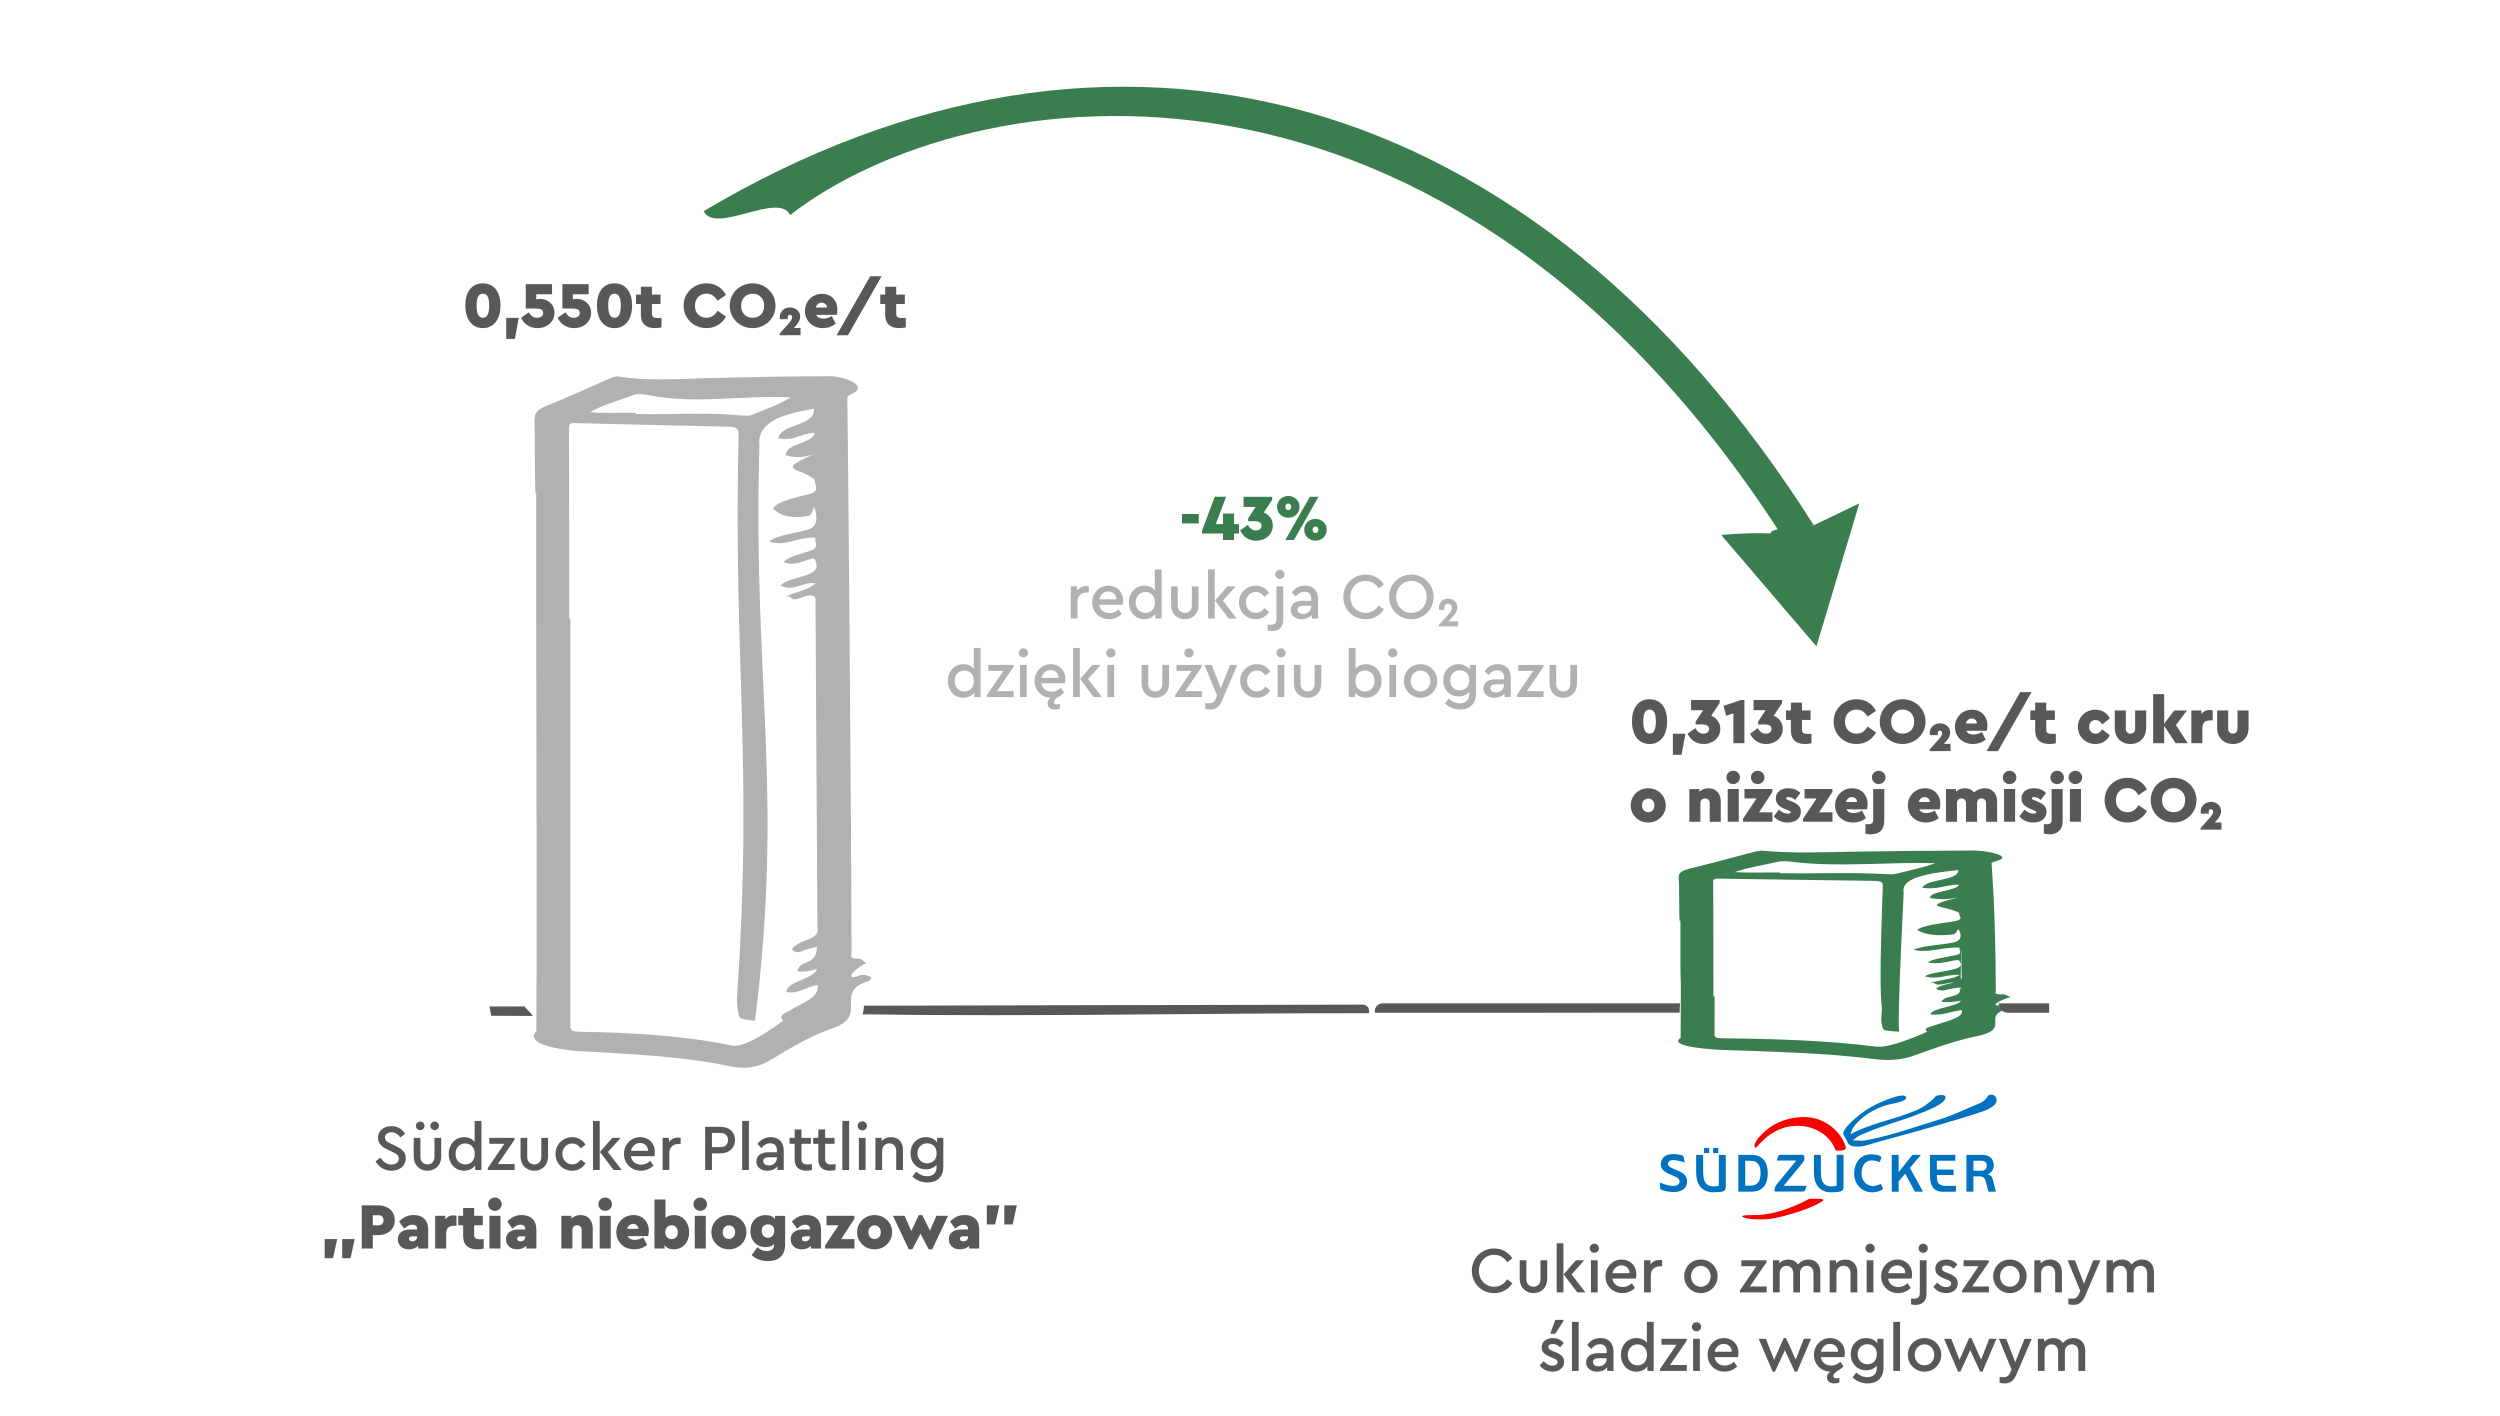 <?xml version="1.0" encoding="UTF-8"?>
<svg id="Ebene_2" data-name="Ebene 2" xmlns="http://www.w3.org/2000/svg" viewBox="0 0 1915.53 1085.02">
  <defs>
    <style>
      .cls-1 {
        stroke: #575756;
        stroke-miterlimit: 10;
      }

      .cls-1, .cls-2 {
        fill: #585858;
      }

      .cls-3 {
        fill-rule: evenodd;
      }

      .cls-3, .cls-4, .cls-2, .cls-5, .cls-6, .cls-7, .cls-8 {
        stroke-width: 0px;
      }

      .cls-3, .cls-8 {
        fill: #0072bf;
      }

      .cls-9 {
        isolation: isolate;
      }

      .cls-4 {
        fill: #3a7d4f;
      }

      .cls-5 {
        fill: #b1b1b1;
      }

      .cls-6 {
        fill: #fff;
      }

      .cls-7 {
        fill: #f90001;
      }
    </style>
  </defs>
  <g id="Ebene_1-2" data-name="Ebene 1">
    <rect class="cls-6" width="1915.53" height="1085.02"/>
    <path class="cls-4" d="M1356.66,408.7c-19.36-.69-37.85,1.2-37.85,1.2l72.98,85.35,32.82-109.56-34.89,16.75s-34.43,1.49-33.06,6.26Z"/>
    <g>
      <path class="cls-2" d="M310.35,868.74l-3.64,2.86c-1.67-2.56-4.04-4.01-6.84-4.01-2.61,0-4.92,1.3-4.92,4.01,0,2.51,1.87,3.41,4.53,4.71l3.64,1.71c4.92,2.31,7.78,4.87,7.78,9.43,0,5.87-4.68,9.58-10.88,9.58-5.42,0-9.8-2.81-12.26-7.17l3.69-2.86c1.87,2.76,4.48,5.27,8.52,5.27,3.35,0,5.61-1.76,5.61-4.61,0-2.61-1.92-3.61-4.78-4.97l-3.59-1.71c-4.18-1.96-7.58-4.51-7.58-9.18,0-5.47,4.63-8.98,10.24-8.98,4.78,0,8.52,2.51,10.49,5.92Z"/>
      <path class="cls-2" d="M338.08,886.15c0,6.67-4.58,10.88-10.49,10.88s-10.59-4.21-10.59-10.88v-14.29h5.12v14.7c0,3.46,2.41,5.62,5.46,5.62s5.32-2.16,5.32-5.62v-14.7h5.17v14.29ZM325.28,862.67c0,1.75-1.48,3.26-3.3,3.26-1.72,0-3.35-1.5-3.35-3.26,0-1.91,1.62-3.31,3.35-3.31,1.82,0,3.3,1.4,3.3,3.31ZM336.35,862.67c0,1.75-1.48,3.26-3.35,3.26-1.67,0-3.3-1.5-3.3-3.26,0-1.91,1.62-3.31,3.3-3.31,1.87,0,3.35,1.4,3.35,3.31Z"/>
      <path class="cls-2" d="M368.9,858.86v37.62h-4.83v-3.51c-1.77,2.56-4.88,4.06-8.47,4.06-6.89,0-11.82-5.52-11.82-12.84s4.97-12.89,11.82-12.89c3.35,0,6.25,1.3,8.08,3.56v-16h5.22ZM363.78,884.19c0-5.57-3.69-8.08-7.29-8.08-4.19,0-7.44,3.26-7.44,8.03s3.2,8.07,7.44,8.07c3.59,0,7.29-2.41,7.29-8.02Z"/>
      <path class="cls-2" d="M394.27,891.91v4.56h-20.53v-1.45l12.65-18.61h-11.52v-4.56h19.3v1.5l-12.7,18.56h12.8Z"/>
      <path class="cls-2" d="M419.92,886.15c0,6.67-4.58,10.88-10.49,10.88s-10.59-4.21-10.59-10.88v-14.29h5.12v14.7c0,3.46,2.41,5.62,5.47,5.62s5.32-2.16,5.32-5.62v-14.7h5.17v14.29Z"/>
      <path class="cls-2" d="M448.63,877.02l-3.64,2.91c-1.58-2.26-3.6-3.76-6.5-3.76-4.43,0-7.58,3.51-7.58,7.98s3.15,8.02,7.58,8.02c2.86,0,4.88-1.45,6.5-3.71l3.64,2.86c-2.12,3.46-5.66,5.72-10.19,5.72-7.14,0-12.8-5.62-12.8-12.89s5.66-12.84,12.8-12.84c4.58,0,8.12,2.26,10.19,5.72Z"/>
      <path class="cls-2" d="M454.35,858.86h5.17v37.62h-5.17v-37.62ZM476.36,896.48h-6.2l-10.49-13.84,9.45-10.78h6.4l-9.75,10.83,10.59,13.79Z"/>
      <path class="cls-2" d="M501.38,885.9h-18.02c.69,4.06,3.74,6.47,7.88,6.47,2.81,0,5.02-1.1,7.04-2.91l2.46,3.61c-2.56,2.46-5.81,3.96-9.65,3.96-7.48,0-13-5.57-13-12.84s5.47-12.89,12.51-12.89c6.45,0,11.18,4.81,11.18,11.28,0,1.35-.25,2.66-.39,3.31ZM483.45,881.78h13.15c-.1-3.86-2.91-6.02-6.21-6.02s-6.15,2.36-6.94,6.02Z"/>
      <path class="cls-2" d="M521.52,871.85v4.66h-1.58c-3.84,0-7.09,2.26-7.09,6.82v13.14h-5.17v-24.63h4.83v3.21c1.72-2.26,4.28-3.46,7.04-3.46.84,0,1.43.1,1.97.25Z"/>
      <path class="cls-2" d="M563.18,873.51c0,5.97-4.43,10.18-11.03,10.18h-6.65v12.79h-5.22v-33.1h11.87c6.6,0,11.03,4.11,11.03,10.13ZM545.5,868.09v10.88h6.55c3.74,0,5.76-2.26,5.76-5.42s-2.02-5.47-5.76-5.47h-6.55Z"/>
      <path class="cls-2" d="M573.82,896.48h-5.17v-37.62h5.17v37.62Z"/>
      <path class="cls-2" d="M600.51,881.58v14.9h-4.83v-2.76c-1.72,2.11-4.38,3.31-7.73,3.31-5.07,0-8.42-2.86-8.42-7.12s3.5-7.02,8.91-7.02h6.84v-1.61c0-3.41-1.87-5.27-5.17-5.27-2.81,0-4.78,1.35-6.7,3.66l-3-3.11c2.51-3.61,6.11-5.27,10.19-5.27,5.81,0,9.9,3.46,9.9,10.28ZM595.29,887.15v-.45h-6.2c-2.76,0-4.28,1-4.28,3.01,0,2.16,1.87,3.26,4.24,3.26,3.4,0,6.25-2.46,6.25-5.82Z"/>
      <path class="cls-2" d="M622.08,892.01v4.46c-1.33.3-2.66.55-4.28.55-5.37,0-8.91-2.61-8.91-8.58v-12.04h-3.94v-4.56h3.94v-6.47h5.22v6.47h7.19v4.56h-7.19v11.59c0,3.26,1.77,4.26,4.78,4.26.89,0,1.92-.1,3.2-.25Z"/>
      <path class="cls-2" d="M640.2,892.01v4.46c-1.33.3-2.66.55-4.28.55-5.37,0-8.91-2.61-8.91-8.58v-12.04h-3.94v-4.56h3.94v-6.47h5.22v6.47h7.19v4.56h-7.19v11.59c0,3.26,1.77,4.26,4.78,4.26.89,0,1.92-.1,3.2-.25Z"/>
      <path class="cls-2" d="M650.59,896.48h-5.17v-37.62h5.17v37.62Z"/>
      <path class="cls-2" d="M664.23,862.67c0,1.96-1.62,3.46-3.54,3.46s-3.55-1.5-3.55-3.46,1.58-3.51,3.55-3.51,3.54,1.55,3.54,3.51ZM663.25,896.48h-5.17v-24.63h5.17v24.63Z"/>
      <path class="cls-2" d="M691.86,881.08v15.4h-5.17v-14.7c0-3.36-2.07-5.72-5.27-5.72s-5.51,2.36-5.51,5.72v14.7h-5.17v-24.63h4.83v2.41c1.72-1.86,4.19-2.96,7.24-2.96,5.71,0,9.06,4.01,9.06,9.78Z"/>
      <path class="cls-2" d="M722.78,871.85v22.07c0,7.92-4.92,12.14-12.11,12.14-5.17,0-9.06-2.21-11.62-4.67l2.86-3.66c2.36,1.96,4.92,3.51,8.47,3.51,4.28,0,7.24-2.31,7.24-7.02v-1.76c-1.87,2.26-4.83,3.51-8.17,3.51-6.75,0-11.77-5.07-11.77-12.34s5.07-12.34,11.77-12.34c3.69,0,6.79,1.5,8.57,4.06v-3.51h4.78ZM717.66,883.59c0-5.37-3.64-7.57-7.29-7.57-4.14,0-7.39,3.01-7.39,7.62s3.25,7.72,7.39,7.72c3.69,0,7.29-2.41,7.29-7.77Z"/>
      <path class="cls-2" d="M255.17,964.03h-6.4v-14.65h9.6l-3.2,14.65ZM268.57,964.03h-6.4v-14.65h9.6l-3.2,14.65Z"/>
      <path class="cls-2" d="M302.49,934.94c0,6.87-5.42,11.44-12.56,11.44h-4.28v10.28h-8.47v-33.1h12.75c7.14,0,12.56,4.36,12.56,11.38ZM285.65,931.08v7.77h4.33c2.36,0,3.89-1.55,3.89-3.91s-1.53-3.86-3.89-3.86h-4.33Z"/>
      <path class="cls-2" d="M328.1,942.11v14.54h-7.73v-2.06c-1.72,1.66-4.14,2.66-7.09,2.66-5.56,0-8.47-3.61-8.47-7.77,0-4.71,3.74-7.47,9.65-7.47h5.17v-.4c0-1.81-1.08-3.21-3.74-3.21-2.36,0-4.04,1.15-6.16,3.06l-3.94-5.47c3.2-3.31,6.55-5.02,11.13-5.02,6.7,0,11.18,3.71,11.18,11.13ZM319.63,947.48v-.2h-3.99c-1.43,0-2.26.7-2.26,1.91s.89,1.96,2.51,1.96c2.12,0,3.74-1.35,3.74-3.66Z"/>
      <path class="cls-2" d="M349.77,931.58v7.62h-2.02c-3.74,0-5.86,1.66-5.86,6.02v11.44h-8.47v-25.08h7.73v2.66c1.53-1.96,3.69-3.06,6.2-3.06.94,0,1.72.15,2.41.4Z"/>
      <path class="cls-2" d="M370.65,949.44v7.22c-1.43.35-3.1.6-4.97.6-6.84,0-10.83-3.36-10.83-10.18v-8.28h-3.74v-7.22h3.74v-6.02h8.47v6.02h6.6v7.22h-6.6v7.42c0,2.36,1.13,3.31,4.23,3.31.69,0,1.77-.05,3.1-.1Z"/>
      <path class="cls-2" d="M384.39,922.7c0,2.86-2.36,5.07-5.22,5.07s-5.17-2.21-5.17-5.07,2.31-5.12,5.17-5.12,5.22,2.21,5.22,5.12ZM383.46,956.66h-8.47v-25.08h8.47v25.08Z"/>
      <path class="cls-2" d="M410.98,942.11v14.54h-7.73v-2.06c-1.72,1.66-4.14,2.66-7.09,2.66-5.56,0-8.47-3.61-8.47-7.77,0-4.71,3.74-7.47,9.65-7.47h5.17v-.4c0-1.81-1.08-3.21-3.74-3.21-2.36,0-4.04,1.15-6.15,3.06l-3.94-5.47c3.2-3.31,6.55-5.02,11.13-5.02,6.7,0,11.18,3.71,11.18,11.13ZM402.51,947.48v-.2h-3.99c-1.43,0-2.26.7-2.26,1.91s.89,1.96,2.51,1.96c2.12,0,3.74-1.35,3.74-3.66Z"/>
      <path class="cls-2" d="M454.17,941.21v15.45h-8.47v-14.19c0-2.26-1.53-3.71-3.59-3.71s-3.55,1.45-3.55,3.71v14.19h-8.47v-25.08h7.73v2.06c1.67-1.6,4.04-2.66,6.94-2.66,5.76,0,9.4,4.06,9.4,10.23Z"/>
      <path class="cls-2" d="M468.9,922.7c0,2.86-2.36,5.07-5.22,5.07s-5.17-2.21-5.17-5.07,2.31-5.12,5.17-5.12,5.22,2.21,5.22,5.12ZM467.96,956.66h-8.47v-25.08h8.47v25.08Z"/>
      <path class="cls-2" d="M496.62,947.13h-15.76c.94,1.96,2.86,2.86,5.51,2.86,2.36,0,4.43-.7,6.45-1.96l3.05,5.87c-2.95,2.26-6.2,3.36-9.8,3.36-8.12,0-13.84-5.67-13.84-13.14s5.76-13.14,13.15-13.14,11.77,5.52,11.77,11.89c0,1.5-.25,3.16-.54,4.26ZM480.57,941.51h8.57c-.1-2.31-1.92-3.76-4.09-3.76s-3.79,1.35-4.48,3.76Z"/>
      <path class="cls-2" d="M528.04,944.17c0,7.67-4.92,13.09-11.82,13.09-3.15,0-5.52-1.1-7.04-3.21v2.61h-7.73v-37.62h8.47v14.25c1.53-1.46,3.64-2.31,6.3-2.31,6.89,0,11.82,5.52,11.82,13.19ZM519.37,944.12c0-3.51-2.36-5.32-4.82-5.32s-4.78,1.76-4.78,5.37,2.41,5.27,4.78,5.27c2.51,0,4.82-1.81,4.82-5.32Z"/>
      <path class="cls-2" d="M541.73,922.7c0,2.86-2.36,5.07-5.22,5.07s-5.17-2.21-5.17-5.07,2.31-5.12,5.17-5.12,5.22,2.21,5.22,5.12ZM540.8,956.66h-8.47v-25.08h8.47v25.08Z"/>
      <path class="cls-2" d="M571.92,944.12c0,7.47-6.06,13.14-13.44,13.14s-13.39-5.67-13.39-13.14,5.96-13.14,13.39-13.14,13.44,5.67,13.44,13.14ZM553.75,944.12c0,3.11,1.92,5.22,4.78,5.22,2.66,0,4.73-2.11,4.73-5.22s-2.07-5.22-4.73-5.22c-2.86,0-4.78,2.16-4.78,5.22Z"/>
      <path class="cls-2" d="M601.57,931.58v22.02c0,8.98-5.66,12.69-13.2,12.69-5.47,0-9.45-1.96-12.41-4.51l4.28-6.07c2.46,1.91,4.68,2.86,7.24,2.86,3,0,5.61-1.3,5.61-4.41v-.9c-1.58,1.55-3.79,2.31-6.45,2.31-6.7,0-11.67-4.76-11.67-12.34s5.07-12.24,11.67-12.24c3.35,0,5.71,1.15,7.19,3.16v-2.56h7.73ZM593.24,943.07c0-3.56-2.41-4.97-4.78-4.97-2.51,0-4.83,1.61-4.83,5.02s2.36,5.32,4.83,5.32,4.78-1.81,4.78-5.37Z"/>
      <path class="cls-2" d="M629.09,942.11v14.54h-7.73v-2.06c-1.72,1.66-4.14,2.66-7.09,2.66-5.56,0-8.47-3.61-8.47-7.77,0-4.71,3.74-7.47,9.65-7.47h5.17v-.4c0-1.81-1.08-3.21-3.74-3.21-2.36,0-4.04,1.15-6.16,3.06l-3.94-5.47c3.2-3.31,6.55-5.02,11.13-5.02,6.7,0,11.18,3.71,11.18,11.13ZM620.62,947.48v-.2h-3.99c-1.43,0-2.26.7-2.26,1.91s.89,1.96,2.51,1.96c2.12,0,3.74-1.35,3.74-3.66Z"/>
      <path class="cls-2" d="M654.7,949.44v7.22h-22.55v-2.26l10.34-15.6h-9.21v-7.22h21.37v2.26l-10.19,15.6h10.24Z"/>
      <path class="cls-2" d="M683.56,944.12c0,7.47-6.06,13.14-13.44,13.14s-13.39-5.67-13.39-13.14,5.96-13.14,13.39-13.14,13.44,5.67,13.44,13.14ZM665.39,944.12c0,3.11,1.92,5.22,4.78,5.22,2.66,0,4.73-2.11,4.73-5.22s-2.07-5.22-4.73-5.22c-2.86,0-4.78,2.16-4.78,5.22Z"/>
      <path class="cls-2" d="M726.4,931.58l-12.11,25.68h-2.71l-6.25-11.99-6.3,11.99h-2.71l-12.11-25.68h8.96l5.07,11.69,5.71-12.29h2.71l5.86,11.94,4.92-11.34h8.96Z"/>
      <path class="cls-2" d="M750.29,942.11v14.54h-7.73v-2.06c-1.72,1.66-4.14,2.66-7.09,2.66-5.56,0-8.47-3.61-8.47-7.77,0-4.71,3.74-7.47,9.65-7.47h5.17v-.4c0-1.81-1.08-3.21-3.74-3.21-2.36,0-4.04,1.15-6.15,3.06l-3.94-5.47c3.2-3.31,6.55-5.02,11.13-5.02,6.7,0,11.18,3.71,11.18,11.13ZM741.82,947.48v-.2h-3.99c-1.43,0-2.26.7-2.26,1.91s.89,1.96,2.51,1.96c2.12,0,3.74-1.35,3.74-3.66Z"/>
      <path class="cls-2" d="M762.5,938.2h-6.4v-14.65h9.6l-3.2,14.65ZM775.9,938.2h-6.4v-14.65h9.6l-3.2,14.65Z"/>
    </g>
    <g>
      <path class="cls-2" d="M1158.76,964.21l-3.94,2.96c-2.26-3.56-5.61-5.72-9.95-5.72-6.7,0-11.72,5.17-11.72,12.24s5.02,12.24,11.72,12.24c4.33,0,7.68-2.16,9.95-5.72l3.94,2.96c-2.71,4.61-7.83,7.62-13.93,7.62-9.5,0-17.09-7.37-17.09-17.1s7.58-17.1,17.09-17.1c6.11,0,11.18,3.01,13.93,7.62Z"/>
      <path class="cls-2" d="M1185.5,979.91c0,6.67-4.58,10.88-10.49,10.88s-10.59-4.21-10.59-10.88v-14.29h5.12v14.7c0,3.46,2.41,5.62,5.47,5.62s5.32-2.16,5.32-5.62v-14.7h5.17v14.29Z"/>
      <path class="cls-2" d="M1192.74,952.63h5.17v37.62h-5.17v-37.62ZM1214.75,990.24h-6.21l-10.49-13.84,9.45-10.78h6.4l-9.75,10.83,10.59,13.79Z"/>
      <path class="cls-2" d="M1225.14,956.44c0,1.96-1.62,3.46-3.55,3.46s-3.54-1.5-3.54-3.46,1.58-3.51,3.54-3.51,3.55,1.55,3.55,3.51ZM1224.16,990.24h-5.17v-24.63h5.17v24.63Z"/>
      <path class="cls-2" d="M1253.41,979.66h-18.02c.69,4.06,3.74,6.47,7.88,6.47,2.81,0,5.02-1.1,7.04-2.91l2.46,3.61c-2.56,2.46-5.81,3.96-9.65,3.96-7.48,0-13-5.57-13-12.84s5.47-12.89,12.51-12.89c6.45,0,11.18,4.81,11.18,11.28,0,1.35-.25,2.66-.39,3.31ZM1235.48,975.55h13.15c-.1-3.86-2.91-6.02-6.21-6.02s-6.15,2.36-6.94,6.02Z"/>
      <path class="cls-2" d="M1273.55,965.62v4.66h-1.58c-3.84,0-7.09,2.26-7.09,6.82v13.14h-5.17v-24.63h4.83v3.21c1.72-2.26,4.28-3.46,7.04-3.46.84,0,1.43.1,1.97.25Z"/>
      <path class="cls-2" d="M1316.05,977.91c0,7.22-5.76,12.89-12.85,12.89-7.09-.05-12.75-5.62-12.75-12.89s5.61-12.84,12.75-12.84,12.85,5.62,12.85,12.84ZM1295.71,977.96c0,4.56,3.15,7.97,7.48,7.97s7.53-3.46,7.53-7.97-3.25-8.03-7.48-8.08c-4.38.05-7.53,3.51-7.53,8.08Z"/>
      <path class="cls-2" d="M1353.62,985.68v4.56h-20.53v-1.45l12.66-18.61h-11.52v-4.56h19.3v1.5l-12.7,18.56h12.8Z"/>
      <path class="cls-2" d="M1394.74,974.85v15.4h-5.22v-14.65c0-3.41-1.87-5.72-5.02-5.72s-5.32,2.36-5.32,5.47v14.9h-5.17v-14.65c0-3.41-1.97-5.72-5.07-5.72s-5.32,2.31-5.32,5.72v14.65h-5.17v-24.63h4.83v2.31c1.67-1.81,4.09-2.86,6.99-2.86,3.45,0,5.91,1.5,7.34,3.86,1.72-2.26,4.63-3.86,8.17-3.86,5.71,0,8.96,4.01,8.96,9.78Z"/>
      <path class="cls-2" d="M1423.06,974.85v15.4h-5.17v-14.7c0-3.36-2.07-5.72-5.27-5.72s-5.52,2.36-5.52,5.72v14.7h-5.17v-24.63h4.83v2.41c1.72-1.86,4.19-2.96,7.24-2.96,5.71,0,9.06,4.01,9.06,9.78Z"/>
      <path class="cls-2" d="M1436.41,956.44c0,1.96-1.62,3.46-3.55,3.46s-3.54-1.5-3.54-3.46,1.58-3.51,3.54-3.51,3.55,1.55,3.55,3.51ZM1435.42,990.24h-5.17v-24.63h5.17v24.63Z"/>
      <path class="cls-2" d="M1464.67,979.66h-18.02c.69,4.06,3.74,6.47,7.88,6.47,2.81,0,5.02-1.1,7.04-2.91l2.46,3.61c-2.56,2.46-5.81,3.96-9.65,3.96-7.48,0-13-5.57-13-12.84s5.47-12.89,12.51-12.89c6.45,0,11.18,4.81,11.18,11.28,0,1.35-.25,2.66-.39,3.31ZM1446.75,975.55h13.15c-.1-3.86-2.91-6.02-6.21-6.02s-6.15,2.36-6.94,6.02Z"/>
      <path class="cls-2" d="M1476.15,991.25c0,5.97-3.5,8.58-8.57,8.58-1.43,0-2.46-.15-3.35-.45v-4.46c.79.1,1.38.15,2.12.15,2.91,0,4.63-1.05,4.63-4.26v-25.18h5.17v25.63ZM1477.13,956.44c0,1.96-1.62,3.46-3.55,3.46s-3.54-1.5-3.54-3.46,1.58-3.51,3.54-3.51,3.55,1.55,3.55,3.51Z"/>
      <path class="cls-2" d="M1499.73,968.88l-2.81,3.26c-1.53-1.6-3.54-2.51-5.66-2.51-1.92,0-3.3.75-3.3,2.36,0,1.35.99,2.01,3.2,2.91l2.31.95c4.38,1.86,6.6,3.81,6.6,7.42,0,4.97-4.14,7.52-8.96,7.52-4.28,0-7.68-2.01-9.75-4.76l2.95-3.31c1.92,2.06,4.04,3.51,6.79,3.51,2.12,0,3.89-.9,3.89-2.76,0-1.6-1.43-2.26-3.4-3.06l-2.46-1.05c-3.89-1.66-6.3-3.46-6.3-7.17,0-4.56,3.74-7.12,8.52-7.12,3.5,0,6.35,1.35,8.37,3.81Z"/>
      <path class="cls-2" d="M1523.91,985.68v4.56h-20.53v-1.45l12.66-18.61h-11.52v-4.56h19.3v1.5l-12.7,18.56h12.8Z"/>
      <path class="cls-2" d="M1552.82,977.91c0,7.22-5.76,12.89-12.85,12.89-7.09-.05-12.75-5.62-12.75-12.89s5.61-12.84,12.75-12.84,12.85,5.62,12.85,12.84ZM1532.48,977.96c0,4.56,3.15,7.97,7.48,7.97s7.53-3.46,7.53-7.97-3.25-8.03-7.48-8.08c-4.38.05-7.53,3.51-7.53,8.08Z"/>
      <path class="cls-2" d="M1579.86,974.85v15.4h-5.17v-14.7c0-3.36-2.07-5.72-5.27-5.72s-5.52,2.36-5.52,5.72v14.7h-5.17v-24.63h4.83v2.41c1.72-1.86,4.19-2.96,7.24-2.96,5.71,0,9.06,4.01,9.06,9.78Z"/>
      <path class="cls-2" d="M1609.4,965.62l-11.77,27.43c-2.02,4.71-4.78,6.77-8.86,6.77-1.33,0-2.81-.2-3.99-.5v-4.46c1.13.1,2.07.2,2.86.2,2.22,0,3.99-.65,5.27-3.61l.99-2.31-9.65-23.52h5.56l6.94,17.91,7.14-17.91h5.52Z"/>
      <path class="cls-2" d="M1650.38,974.85v15.4h-5.22v-14.65c0-3.41-1.87-5.72-5.02-5.72s-5.32,2.36-5.32,5.47v14.9h-5.17v-14.65c0-3.41-1.97-5.72-5.07-5.72s-5.32,2.31-5.32,5.72v14.65h-5.17v-24.63h4.83v2.31c1.67-1.81,4.09-2.86,6.99-2.86,3.45,0,5.91,1.5,7.34,3.86,1.72-2.26,4.63-3.86,8.17-3.86,5.71,0,8.96,4.01,8.96,9.78Z"/>
      <path class="cls-2" d="M1198.13,1029.06l-2.81,3.26c-1.53-1.6-3.54-2.51-5.66-2.51-1.92,0-3.3.75-3.3,2.36,0,1.35.99,2.01,3.2,2.91l2.31.95c4.38,1.86,6.6,3.81,6.6,7.42,0,4.97-4.14,7.52-8.96,7.52-4.28,0-7.68-2.01-9.75-4.76l2.95-3.31c1.92,2.06,4.04,3.51,6.79,3.51,2.12,0,3.89-.9,3.89-2.76,0-1.6-1.43-2.26-3.4-3.06l-2.46-1.05c-3.89-1.66-6.3-3.46-6.3-7.17,0-4.56,3.74-7.12,8.52-7.12,3.5,0,6.35,1.35,8.37,3.81ZM1197.93,1012.26l-6.3,9.68h-3.84l3.89-10.63h6.25v.95Z"/>
      <path class="cls-2" d="M1209.6,1050.43h-5.17v-37.62h5.17v37.62Z"/>
      <path class="cls-2" d="M1236.29,1035.53v14.9h-4.83v-2.76c-1.72,2.11-4.38,3.31-7.73,3.31-5.07,0-8.42-2.86-8.42-7.12s3.5-7.02,8.91-7.02h6.84v-1.61c0-3.41-1.87-5.27-5.17-5.27-2.81,0-4.78,1.35-6.7,3.66l-3-3.11c2.51-3.61,6.11-5.27,10.19-5.27,5.81,0,9.9,3.46,9.9,10.28ZM1231.07,1041.1v-.45h-6.2c-2.76,0-4.28,1-4.28,3.01,0,2.16,1.87,3.26,4.23,3.26,3.4,0,6.25-2.46,6.25-5.82Z"/>
      <path class="cls-2" d="M1267.07,1012.81v37.62h-4.83v-3.51c-1.77,2.56-4.88,4.06-8.47,4.06-6.89,0-11.82-5.52-11.82-12.84s4.97-12.89,11.82-12.89c3.35,0,6.25,1.3,8.08,3.56v-16h5.22ZM1261.95,1038.14c0-5.57-3.69-8.08-7.29-8.08-4.19,0-7.44,3.26-7.44,8.03s3.2,8.07,7.44,8.07c3.59,0,7.29-2.41,7.29-8.02Z"/>
      <path class="cls-2" d="M1292.43,1045.86v4.56h-20.53v-1.45l12.66-18.61h-11.52v-4.56h19.3v1.5l-12.7,18.56h12.8Z"/>
      <path class="cls-2" d="M1303.42,1016.62c0,1.96-1.62,3.46-3.55,3.46s-3.54-1.5-3.54-3.46,1.58-3.51,3.54-3.51,3.55,1.55,3.55,3.51ZM1302.43,1050.43h-5.17v-24.63h5.17v24.63Z"/>
      <path class="cls-2" d="M1331.68,1039.84h-18.02c.69,4.06,3.74,6.47,7.88,6.47,2.81,0,5.02-1.1,7.04-2.91l2.46,3.61c-2.56,2.46-5.81,3.96-9.65,3.96-7.48,0-13-5.57-13-12.84s5.47-12.89,12.51-12.89c6.45,0,11.18,4.81,11.18,11.28,0,1.35-.25,2.66-.39,3.31ZM1313.76,1035.73h13.15c-.1-3.86-2.91-6.02-6.21-6.02s-6.15,2.36-6.94,6.02Z"/>
      <path class="cls-2" d="M1387.67,1025.8l-10.73,25.18h-1.77l-7.58-16.4-7.58,16.4h-1.77l-10.73-25.18h5.51l6.35,16.1,7.34-16.65h1.77l7.43,16.45,6.25-15.9h5.51Z"/>
      <path class="cls-2" d="M1413.14,1039.84h-18.02c.69,4.06,3.74,6.47,7.88,6.47,2.81,0,5.12-1.1,7.14-2.96l2.36,3.61c-1.43,1.55-2.95,2.41-5.02,3.76-1.53,1.05-2.71,2.11-2.71,3.51,0,1.2.84,1.86,2.22,1.86.64,0,1.53-.15,2.36-.35v3.56c-.84.35-2.36.7-3.89.7-3.45,0-5.61-1.86-5.61-4.67,0-1.66.74-3.01,2.41-4.36-6.89-.1-12.41-5.62-12.41-12.84s5.47-12.89,12.51-12.89c6.45,0,11.18,4.81,11.18,11.28,0,1.35-.25,2.66-.39,3.31ZM1395.21,1035.73h13.15c-.1-3.86-2.91-6.02-6.21-6.02s-6.15,2.36-6.94,6.02Z"/>
      <path class="cls-2" d="M1443.17,1025.8v22.07c0,7.92-4.92,12.14-12.11,12.14-5.17,0-9.06-2.21-11.62-4.67l2.86-3.66c2.36,1.96,4.92,3.51,8.47,3.51,4.28,0,7.24-2.31,7.24-7.02v-1.76c-1.87,2.26-4.83,3.51-8.17,3.51-6.75,0-11.77-5.07-11.77-12.34s5.07-12.34,11.77-12.34c3.69,0,6.79,1.5,8.57,4.06v-3.51h4.78ZM1438.05,1037.54c0-5.37-3.64-7.57-7.29-7.57-4.14,0-7.39,3.01-7.39,7.62s3.25,7.72,7.39,7.72c3.69,0,7.29-2.41,7.29-7.77Z"/>
      <path class="cls-2" d="M1455.83,1050.43h-5.17v-37.62h5.17v37.62Z"/>
      <path class="cls-2" d="M1487.4,1038.09c0,7.22-5.76,12.89-12.85,12.89-7.09-.05-12.75-5.62-12.75-12.89s5.61-12.84,12.75-12.84,12.85,5.62,12.85,12.84ZM1467.06,1038.14c0,4.56,3.15,7.97,7.48,7.97s7.53-3.46,7.53-7.97-3.25-8.03-7.48-8.08c-4.38.05-7.53,3.51-7.53,8.08Z"/>
      <path class="cls-2" d="M1529.7,1025.8l-10.73,25.18h-1.77l-7.58-16.4-7.58,16.4h-1.77l-10.73-25.18h5.51l6.35,16.1,7.34-16.65h1.77l7.43,16.45,6.25-15.9h5.51Z"/>
      <path class="cls-2" d="M1556.74,1025.8l-11.77,27.43c-2.02,4.71-4.78,6.77-8.86,6.77-1.33,0-2.81-.2-3.99-.5v-4.46c1.13.1,2.07.2,2.86.2,2.22,0,3.99-.65,5.27-3.61l.99-2.31-9.65-23.52h5.56l6.94,17.91,7.14-17.91h5.52Z"/>
      <path class="cls-2" d="M1597.71,1035.03v15.4h-5.22v-14.65c0-3.41-1.87-5.72-5.02-5.72s-5.32,2.36-5.32,5.47v14.9h-5.17v-14.65c0-3.41-1.97-5.72-5.07-5.72s-5.32,2.31-5.32,5.72v14.65h-5.17v-24.63h4.83v2.31c1.67-1.81,4.09-2.86,6.99-2.86,3.45,0,5.91,1.5,7.34,3.86,1.72-2.26,4.63-3.86,8.17-3.86,5.71,0,8.96,4.01,8.96,9.78Z"/>
    </g>
    <path class="cls-4" d="M1533.72,770.04c-12.23,1.92,2.27-5.57,6.96-5.93-2.02-.8-4.32-2.37-6.02-2.28-7.72.38-5.39-1.57-5.47-2.88-.16-62.58-2.88-90.39-3.23-97.47-.02-.52,1.64-1.19,2.99-1.55,14.83-3.76-5.64-8.15-15.77-8.25-31.34.08-62.7.38-94.02.89-22.88.37-45.73,1.4-68.41-.74-1.6-.15-3.95.18-5.44.56-16.9,4.38-33.38,9-50.65,13.16-8.05,1.94-8.59,4.38-8.4,7.4.39,6.05.26,10.17.27,12.27.11,30.92,1.04,17.69,1.04,20.01-.23,76.62.76,13.42.14,89.96-9.2,6.25,17.5,8.37,28.69,9.14,40.17,1.51,80.65,2.22,119.37,7.1,12.28,1.55,22.03.59,31.71-2.96,13.89-5.1,28.3-10.28,44.78-14.03,32.76-5.98,1.44-17.09,30.05-22.21,1.18-.2,2.4-1.56,1.89-1.75-2.87-1.06-7.09-1.66-10.49-.44ZM1362.83,660.19c2.69-.53,7.18-.25,10.44.14,35.7,4.47,73.17-.08,109.49,1.11-8.85,3.2-20.02,5.58-30.24,8.16-2.49.57-6.74.13-10.16.04-25.62-1.36-52.41-.16-78.43-.55,0-.19,0-.38,0-.57-11.63-.15-23.45.34-34.96-.27,9.47-3.45,22.57-5.48,33.86-8.05ZM1482.28,785.6c-3.33,1.26-9.65,2.26-5.42,4.86-6.73,2.89-28.56,12.65-38.99,11.49-38.09-4.75-77.53-5.98-117.24-6.38-7.61-.08-6.89-1.54-6.89-3.35.03-56.3.02,27.41.02-28.89h-.95c0-56.39.04-31.31-.15-87.71,0-2.4,1.51-2.64,7.58-2.34,38.23.66,76.69,1.05,114.98,1.64,6.79.08,7.42,1.36,7.43,3.42-4.11,106.89.53,85.6-1.07,99.7-.41,3.61-.1,7.27,1.67,10.8.42.84,7.77,1.56,12.01,1.6.02-.02-2.14,3.11,3.36-106.57-2.24-11.07,17.24-14.69,41.84-17.21.31,8.55-24.22,6.31-27.54,13.61,12.57,1.57,17.1-2.38,28.15-2.49-1.79,5.09-22.24,4.68-22.32,10.31,7.82,1.41,14.64.97,22.01-.57-31.04,7.93-11.37,5.93.41,11.86-.95,2.29,5.42,5.47-5.69,6.8-8.43,1.33-23.54,3.04-26.46,6.44,6.28,3.93,16.64,4.67,27.72,3.31,1.93-.34,2.73-2.96,3.67-4.09,2.1,2.53,3.82,8.7-3.39,10.22-9.98,2.12-23.53,2.3-31,5.71,12.05,2.81,22.75-2.46,35.62-1.69-1.4,2.01,3.75,4.62-4.4,6.03-6.96,1.53-16.15,2.41-20.15,5.2,7.13,1.7,13.18.02,19.56-1.27,4.31-.89,4.76-.28,5.22,1.27,4.5,7.09-19.29,6.08-27.05,10.67,9.39,3.2,16.57-1.71,26.73-1.01-4.79,3.26-15.65,3.86-22.61,6.26,1.1,0,2.94-.14,3.19.03,2.93,3.88,16.16-3.59,19.43.76.68,71.5.8-78.46,1.45-6.96,1.91,6.7-10.57,5.07-18.76,9.8-1.85,1.4,2.01,2.21,5.45,2,3.56-1.18,8.5-1.8,13.03-2.46-.63,9.54-12.84,5.15-15.06,11.34,5.52.37,10.34-.17,15.18-1.13-3.31,5.09-22.87,5.45-23.68,10.63,9.56,1.15,15.22-2.44,23.97-3.25,1.76,5.85-11.19,8.12-20.85,11.63Z"/>
    <path class="cls-5" d="M656.99,748.08c-12.23,3.19,2.27-9.27,6.96-9.87-2.02-1.34-4.32-3.94-6.02-3.8-7.72.64-5.39-2.62-5.47-4.79-.16-104.11-2.88-413.29-3.23-425.06-.02-.86,1.64-1.99,2.99-2.58,14.83-6.26-5.64-13.56-15.77-13.73-31.34.13-62.7.64-94.02,1.47-22.88.61-45.73,2.33-68.41-1.23-1.6-.25-3.95.29-5.44.93-16.9,7.29-33.38,14.97-50.65,21.9-8.05,3.23-8.59,7.28-8.4,12.31.39,10.06.26,16.91.27,20.42.11,51.43,1.04,29.43,1.04,33.29-.23,127.47.76,285.23.14,412.56-9.2,10.4,17.5,13.92,28.69,15.21,40.17,2.51,80.65,3.69,119.37,11.81,12.28,2.58,22.03.99,31.71-4.92,13.89-8.48,28.3-17.1,44.78-23.33,32.76-9.95,1.44-28.43,30.05-36.95,1.18-.33,2.4-2.59,1.89-2.91-2.87-1.76-7.09-2.76-10.49-.73ZM486.09,302.43c2.69-.88,7.18-.42,10.44.23,35.7,7.43,73.17-.13,109.49,1.84-8.85,5.33-20.02,9.28-30.24,13.57-2.49.95-6.74.22-10.16.07-25.62-2.27-52.41-.27-78.43-.91,0-.32,0-.64,0-.95-11.63-.25-23.45.57-34.96-.45,9.47-5.74,22.57-9.11,33.86-13.39ZM605.55,773.97c-3.33,2.09-9.65,3.76-5.42,8.08-6.73,4.8-28.56,21.05-38.99,19.12-38.09-7.91-77.53-9.95-117.24-10.61-7.61-.13-6.89-2.56-6.89-5.58.03-93.65.02-217.31.02-310.96h-.95c0-93.82.04-52.09-.15-145.91,0-4,1.51-4.39,7.58-3.89,38.23,1.1,76.69,1.74,114.98,2.72,6.79.13,7.42,2.27,7.43,5.68-4.11,177.82,11.09,251.75-1.07,428.76-.49,5.98-.1,12.1,1.67,17.96.42,1.4,7.77,2.59,12.01,2.66,22.21-178.31-1.94-259.3,3.36-440.21-2.24-18.42,17.24-24.44,41.84-28.63.31,14.23-24.22,10.49-27.54,22.65,12.57,2.62,17.1-3.95,28.15-4.15-1.79,8.47-22.24,7.79-22.32,17.16,7.82,2.34,14.64,1.62,22.01-.94-31.04,13.2-11.37,9.87.41,19.73-.95,3.81,5.42,9.11-5.69,11.31-8.43,2.21-23.54,5.06-26.46,10.71,6.28,6.54,16.64,7.78,27.72,5.51,1.93-.57,2.73-4.93,3.67-6.8,2.1,4.2,3.82,14.47-3.39,17.01-9.98,3.52-23.53,3.83-31,9.5,12.05,4.67,22.75-4.09,35.62-2.8-1.4,3.34,3.75,7.68-4.4,10.04-6.96,2.55-16.15,4-20.15,8.65,7.13,2.84,13.18.03,19.56-2.11,4.31-1.48,4.76-.46,5.22,2.11,4.5,11.8-19.29,10.11-27.05,17.75,9.39,5.33,16.57-2.85,26.73-1.69-4.79,5.43-15.65,6.42-22.61,10.41,1.1,0,2.94-.24,3.19.05,2.93,6.45,16.16-5.98,19.43,1.27.68,118.96.8,132.37,1.45,251.33,1.91,11.15-10.57,8.44-18.76,16.3-1.85,2.33,2.01,3.68,5.45,3.33,3.56-1.96,8.5-2.99,13.03-4.1-.63,15.87-12.84,8.56-15.06,18.86,5.52.61,10.34-.28,15.18-1.88-3.31,8.47-22.87,9.07-23.68,17.68,9.56,1.92,15.22-4.07,23.97-5.41,1.76,9.73-11.19,13.5-20.85,19.35Z"/>
    <g class="cls-9">
      <path class="cls-2" d="M383.49,234.01c0,9.63-4.43,17.4-13.49,17.4s-13.49-7.77-13.49-17.4,4.43-16.9,13.49-16.9,13.49,7.32,13.49,16.9ZM365.17,234.06c0,6.32,1.58,9.43,4.83,9.43s4.83-3.11,4.83-9.43-1.58-9.03-4.83-9.03-4.83,2.76-4.83,9.03Z"/>
      <path class="cls-2" d="M394.52,259.69h-6.65v-16.15h9.6l-2.95,16.15Z"/>
      <path class="cls-2" d="M424.85,239.67c0,6.82-5.61,11.74-13,11.74-5.91,0-10.44-3.16-12.61-7.92l5.86-4.21c1.87,2.91,3.69,4.21,6.4,4.21s4.68-1.25,4.68-3.71-1.87-3.36-5.61-3.36h-7.73v-18.71h20.14v7.77h-12.11v3.86c1.03-.2,2.07-.35,3.1-.35,5.22,0,10.88,3.81,10.88,10.68Z"/>
      <path class="cls-2" d="M452.92,239.67c0,6.82-5.61,11.74-13,11.74-5.91,0-10.44-3.16-12.61-7.92l5.86-4.21c1.87,2.91,3.69,4.21,6.4,4.21s4.68-1.25,4.68-3.71-1.87-3.36-5.61-3.36h-7.73v-18.71h20.14v7.77h-12.11v3.86c1.03-.2,2.07-.35,3.1-.35,5.22,0,10.88,3.81,10.88,10.68Z"/>
      <path class="cls-2" d="M484.34,234.01c0,9.63-4.43,17.4-13.49,17.4s-13.49-7.77-13.49-17.4,4.43-16.9,13.49-16.9,13.49,7.32,13.49,16.9ZM466.02,234.06c0,6.32,1.58,9.43,4.82,9.43s4.83-3.11,4.83-9.43-1.58-9.03-4.83-9.03-4.82,2.76-4.82,9.03Z"/>
      <path class="cls-2" d="M506.85,243.59v7.22c-1.43.35-3.1.6-4.97.6-6.84,0-10.83-3.36-10.83-10.18v-8.28h-3.74v-7.22h3.74v-6.02h8.47v6.02h6.6v7.22h-6.6v7.42c0,2.36,1.13,3.31,4.23,3.31.69,0,1.77-.05,3.1-.1Z"/>
      <path class="cls-2" d="M556.24,225.98l-6.45,4.46c-1.97-3.41-4.63-5.42-8.47-5.42-5.17,0-8.86,3.71-8.86,9.28s3.69,9.18,8.86,9.18c3.84,0,6.5-2.01,8.47-5.42l6.45,4.46c-2.95,5.62-8.37,8.88-14.92,8.88-9.8,0-17.53-7.37-17.53-17.15s7.73-17.15,17.58-17.15c6.5,0,11.92,3.26,14.87,8.88Z"/>
      <path class="cls-2" d="M594.21,234.26c0,9.78-7.88,17.15-17.58,17.15s-17.48-7.37-17.48-17.15,7.78-17.15,17.48-17.15,17.58,7.42,17.58,17.15ZM567.82,234.26c0,5.62,3.64,9.23,8.86,9.23s8.86-3.61,8.86-9.23-3.84-9.23-8.86-9.23-8.86,3.71-8.86,9.23Z"/>
      <path class="cls-2" d="M613.37,251.31v5.52l-16,.05v-1.25l7.34-8.23c1.67-1.91,2.22-3.11,2.22-4.26,0-1.3-.74-1.96-1.72-1.96-.89,0-1.67.55-1.67,2.06,0,.35.05.75.1,1.35h-6.01c-.15-.65-.2-1.25-.2-1.76,0-3.61,3-7.27,7.88-7.27,4.38,0,7.78,2.91,7.78,7.02,0,3.16-2.02,5.67-4.48,8.38l-.35.35h5.12Z"/>
      <path class="cls-2" d="M641.14,241.28h-15.76c.94,1.96,2.86,2.86,5.51,2.86,2.36,0,4.43-.7,6.45-1.96l3.05,5.87c-2.95,2.26-6.2,3.36-9.8,3.36-8.12,0-13.84-5.67-13.84-13.14s5.76-13.14,13.15-13.14,11.77,5.52,11.77,11.89c0,1.51-.25,3.16-.54,4.26ZM625.09,235.66h8.57c-.1-2.31-1.92-3.76-4.09-3.76s-3.79,1.35-4.48,3.76Z"/>
      <path class="cls-2" d="M649.71,256.88h-8.71l25.75-45.19h8.72l-25.75,45.19Z"/>
      <path class="cls-2" d="M694.03,243.59v7.22c-1.43.35-3.1.6-4.97.6-6.84,0-10.83-3.36-10.83-10.18v-8.28h-3.74v-7.22h3.74v-6.02h8.47v6.02h6.6v7.22h-6.6v7.42c0,2.36,1.13,3.31,4.23,3.31.69,0,1.77-.05,3.1-.1Z"/>
    </g>
    <g class="cls-9">
      <path class="cls-2" d="M1277.4,552.66c0,9.63-4.43,17.4-13.49,17.4s-13.49-7.77-13.49-17.4,4.43-16.9,13.49-16.9,13.49,7.32,13.49,16.9ZM1259.08,552.71c0,6.32,1.58,9.43,4.83,9.43s4.83-3.11,4.83-9.43-1.58-9.03-4.83-9.03-4.83,2.76-4.83,9.03Z"/>
      <path class="cls-2" d="M1288.43,578.34h-6.65v-16.15h9.6l-2.95,16.15Z"/>
      <path class="cls-2" d="M1318.12,558.43c0,6.72-5.56,11.64-12.7,11.64-5.76,0-10.19-3.16-12.36-7.92l5.86-4.21c1.87,2.91,3.59,4.21,6.15,4.21s4.38-1.25,4.38-3.66-1.87-3.41-5.61-3.41h-4.63v-2.21l5.76-8.73h-9.26v-7.77h21.91v2.26l-6.45,9.78c3.74,1.45,6.94,4.92,6.94,10.03Z"/>
      <path class="cls-2" d="M1336.59,536.36v33.1h-8.47v-22.87l-5.51,1.86-2.02-7.62,13.29-4.46h2.71Z"/>
      <path class="cls-2" d="M1365.99,558.43c0,6.72-5.56,11.64-12.7,11.64-5.76,0-10.19-3.16-12.36-7.92l5.86-4.21c1.87,2.91,3.59,4.21,6.15,4.21s4.38-1.25,4.38-3.66-1.87-3.41-5.61-3.41h-4.63v-2.21l5.76-8.73h-9.26v-7.77h21.91v2.26l-6.45,9.78c3.74,1.45,6.94,4.92,6.94,10.03Z"/>
      <path class="cls-2" d="M1388,562.24v7.22c-1.43.35-3.1.6-4.97.6-6.84,0-10.83-3.36-10.83-10.18v-8.28h-3.74v-7.22h3.74v-6.02h8.47v6.02h6.6v7.22h-6.6v7.42c0,2.36,1.13,3.31,4.23,3.31.69,0,1.77-.05,3.1-.1Z"/>
      <path class="cls-2" d="M1437.39,544.64l-6.45,4.46c-1.97-3.41-4.63-5.42-8.47-5.42-5.17,0-8.86,3.71-8.86,9.28s3.69,9.18,8.86,9.18c3.84,0,6.5-2.01,8.47-5.42l6.45,4.46c-2.96,5.62-8.37,8.88-14.92,8.88-9.8,0-17.53-7.37-17.53-17.15s7.73-17.15,17.58-17.15c6.5,0,11.92,3.26,14.87,8.88Z"/>
      <path class="cls-2" d="M1475.36,552.91c0,9.78-7.88,17.15-17.58,17.15s-17.48-7.37-17.48-17.15,7.78-17.15,17.48-17.15,17.58,7.42,17.58,17.15ZM1448.97,552.91c0,5.62,3.64,9.23,8.86,9.23s8.86-3.61,8.86-9.23-3.84-9.23-8.86-9.23-8.86,3.71-8.86,9.23Z"/>
      <path class="cls-2" d="M1494.52,569.96v5.52l-16,.05v-1.25l7.34-8.22c1.67-1.91,2.22-3.11,2.22-4.26,0-1.3-.74-1.96-1.72-1.96-.89,0-1.67.55-1.67,2.06,0,.35.05.75.1,1.35h-6.01c-.15-.65-.2-1.25-.2-1.76,0-3.61,3-7.27,7.88-7.27,4.38,0,7.78,2.91,7.78,7.02,0,3.16-2.02,5.67-4.48,8.38l-.34.35h5.12Z"/>
      <path class="cls-2" d="M1522.29,559.93h-15.76c.94,1.96,2.86,2.86,5.51,2.86,2.36,0,4.43-.7,6.45-1.96l3.05,5.87c-2.96,2.26-6.21,3.36-9.8,3.36-8.12,0-13.84-5.67-13.84-13.14s5.76-13.14,13.15-13.14,11.77,5.52,11.77,11.89c0,1.51-.25,3.16-.54,4.26ZM1506.24,554.31h8.57c-.1-2.31-1.92-3.76-4.09-3.76s-3.79,1.35-4.48,3.76Z"/>
      <path class="cls-2" d="M1530.87,575.53h-8.72l25.75-45.19h8.71l-25.75,45.19Z"/>
      <path class="cls-2" d="M1575.19,562.24v7.22c-1.43.35-3.1.6-4.97.6-6.84,0-10.83-3.36-10.83-10.18v-8.28h-3.74v-7.22h3.74v-6.02h8.47v6.02h6.6v7.22h-6.6v7.42c0,2.36,1.13,3.31,4.23,3.31.69,0,1.77-.05,3.1-.1Z"/>
      <path class="cls-2" d="M1616.55,550.5l-5.86,4.56c-1.18-1.86-2.66-3.36-5.07-3.36-3,0-4.88,2.16-4.88,5.21s1.87,5.22,4.88,5.22c2.41,0,3.89-1.46,5.07-3.31l5.86,4.51c-1.97,4.06-5.86,6.72-11.03,6.72-7.48,0-13.44-5.67-13.44-13.14s5.96-13.14,13.44-13.14c5.17,0,9.06,2.66,11.03,6.72Z"/>
      <path class="cls-2" d="M1644.42,557.78c0,7.47-5.12,12.29-12.01,12.29s-12.06-4.82-12.06-12.29v-13.39h8.47v14.09c0,2.16,1.53,3.66,3.59,3.66s3.55-1.5,3.55-3.66v-14.09h8.47v13.39Z"/>
      <path class="cls-2" d="M1666.98,569.46l-8.76-13.24v13.24h-8.47v-37.62h8.47v22.67l7.68-10.13h9.8l-8.47,11.18,9.06,13.89h-9.31Z"/>
      <path class="cls-2" d="M1695.39,544.38v7.62h-2.02c-3.74,0-5.86,1.65-5.86,6.02v11.44h-8.47v-25.08h7.73v2.66c1.53-1.96,3.69-3.06,6.2-3.06.94,0,1.72.15,2.41.4Z"/>
      <path class="cls-2" d="M1722.87,557.78c0,7.47-5.12,12.29-12.01,12.29s-12.06-4.82-12.06-12.29v-13.39h8.47v14.09c0,2.16,1.53,3.66,3.59,3.66s3.55-1.5,3.55-3.66v-14.09h8.47v13.39Z"/>
      <path class="cls-2" d="M1276.31,617.1c0,7.47-6.06,13.14-13.44,13.14s-13.39-5.67-13.39-13.14,5.96-13.14,13.39-13.14,13.44,5.67,13.44,13.14ZM1258.14,617.1c0,3.11,1.92,5.22,4.78,5.22,2.66,0,4.73-2.11,4.73-5.22s-2.07-5.21-4.73-5.21c-2.86,0-4.78,2.16-4.78,5.21Z"/>
      <path class="cls-2" d="M1318.47,614.2v15.45h-8.47v-14.19c0-2.26-1.53-3.71-3.59-3.71s-3.55,1.45-3.55,3.71v14.19h-8.47v-25.08h7.73v2.06c1.67-1.6,4.04-2.66,6.94-2.66,5.76,0,9.41,4.06,9.41,10.23Z"/>
      <path class="cls-2" d="M1333.19,595.69c0,2.86-2.36,5.07-5.22,5.07s-5.17-2.21-5.17-5.07,2.31-5.12,5.17-5.12,5.22,2.21,5.22,5.12ZM1332.26,629.64h-8.47v-25.08h8.47v25.08Z"/>
      <path class="cls-2" d="M1358.06,622.42v7.22h-22.55v-2.26l10.34-15.6h-9.21v-7.22h21.37v2.26l-10.19,15.6h10.24ZM1341.57,595.69c0-2.91,2.31-5.12,5.17-5.12s5.22,2.21,5.22,5.12-2.36,5.07-5.22,5.07-5.17-2.21-5.17-5.07Z"/>
      <path class="cls-2" d="M1379.48,607.63l-3.99,5.27c-1.62-1.4-3.4-2.16-5.22-2.16-1.08,0-1.72.25-1.72.95,0,.65.54.9,1.67,1.35l2.46,1c4.38,1.8,7.19,3.66,7.19,7.88,0,5.27-4.33,8.32-10.19,8.32-4.38,0-8.27-1.71-10.59-4.81l3.94-5.12c2.02,2.01,4.38,3.11,6.8,3.11,1.18,0,2.17-.25,2.17-1.1,0-.6-.49-.85-1.43-1.25l-2.76-1.15c-4.48-1.86-7.14-3.91-7.14-8.07,0-5.02,3.89-7.92,9.55-7.92,3.59,0,6.84,1.15,9.26,3.71Z"/>
      <path class="cls-2" d="M1404.06,622.42v7.22h-22.55v-2.26l10.34-15.6h-9.21v-7.22h21.37v2.26l-10.19,15.6h10.24Z"/>
      <path class="cls-2" d="M1430.45,620.11h-15.76c.94,1.96,2.86,2.86,5.51,2.86,2.36,0,4.43-.7,6.45-1.96l3.05,5.87c-2.96,2.26-6.21,3.36-9.8,3.36-8.12,0-13.84-5.67-13.84-13.14s5.76-13.14,13.15-13.14,11.77,5.52,11.77,11.89c0,1.51-.25,3.16-.54,4.26ZM1414.4,614.5h8.57c-.1-2.31-1.92-3.76-4.09-3.76s-3.79,1.35-4.48,3.76Z"/>
      <path class="cls-2" d="M1443.75,629.09c0,6.82-3.99,10.18-10.34,10.18-1.77,0-3.1-.25-4.09-.6v-7.22c.74.05,1.28.1,1.92.1,2.91,0,4.04-1,4.04-3.31v-23.67h8.47v24.53ZM1444.69,595.69c0,2.86-2.36,5.07-5.22,5.07s-5.17-2.21-5.17-5.07,2.31-5.12,5.17-5.12,5.22,2.21,5.22,5.12Z"/>
      <path class="cls-2" d="M1486.2,620.11h-15.76c.94,1.96,2.86,2.86,5.51,2.86,2.36,0,4.43-.7,6.45-1.96l3.05,5.87c-2.96,2.26-6.21,3.36-9.8,3.36-8.12,0-13.84-5.67-13.84-13.14s5.76-13.14,13.15-13.14,11.77,5.52,11.77,11.89c0,1.51-.25,3.16-.54,4.26ZM1470.15,614.5h8.57c-.1-2.31-1.92-3.76-4.09-3.76s-3.79,1.35-4.48,3.76Z"/>
      <path class="cls-2" d="M1530.22,614.2v15.45h-8.47v-14.19c0-2.36-1.48-3.71-3.5-3.71s-3.4,1.35-3.4,3.71v14.19h-8.47v-14.19c0-2.36-1.48-3.71-3.5-3.71s-3.4,1.35-3.4,3.71v14.19h-8.47v-25.08h7.73v1.96c1.62-1.55,3.89-2.56,6.75-2.56,3.1,0,5.51,1.15,7.14,3.21,1.92-2.01,4.83-3.21,8.08-3.21,5.91,0,9.5,4.06,9.5,10.23Z"/>
      <path class="cls-2" d="M1544.95,595.69c0,2.86-2.36,5.07-5.22,5.07s-5.17-2.21-5.17-5.07,2.31-5.12,5.17-5.12,5.22,2.21,5.22,5.12ZM1544.01,629.64h-8.47v-25.08h8.47v25.08Z"/>
      <path class="cls-2" d="M1567.7,607.63l-3.99,5.27c-1.62-1.4-3.4-2.16-5.22-2.16-1.08,0-1.72.25-1.72.95,0,.65.54.9,1.67,1.35l2.46,1c4.38,1.8,7.19,3.66,7.19,7.88,0,5.27-4.33,8.32-10.19,8.32-4.38,0-8.27-1.71-10.59-4.81l3.94-5.12c2.02,2.01,4.38,3.11,6.8,3.11,1.18,0,2.17-.25,2.17-1.1,0-.6-.49-.85-1.43-1.25l-2.76-1.15c-4.48-1.86-7.14-3.91-7.14-8.07,0-5.02,3.89-7.92,9.55-7.92,3.59,0,6.84,1.15,9.26,3.71Z"/>
      <path class="cls-2" d="M1580.46,629.09c0,6.82-3.99,10.18-10.34,10.18-1.77,0-3.1-.25-4.09-.6v-7.22c.74.05,1.28.1,1.92.1,2.91,0,4.04-1,4.04-3.31v-23.67h8.47v24.53ZM1581.39,595.69c0,2.86-2.36,5.07-5.22,5.07s-5.17-2.21-5.17-5.07,2.31-5.12,5.17-5.12,5.22,2.21,5.22,5.12Z"/>
      <path class="cls-2" d="M1595.38,595.69c0,2.86-2.36,5.07-5.22,5.07s-5.17-2.21-5.17-5.07,2.31-5.12,5.17-5.12,5.22,2.21,5.22,5.12ZM1594.44,629.64h-8.47v-25.08h8.47v25.08Z"/>
      <path class="cls-2" d="M1645.01,604.82l-6.45,4.46c-1.97-3.41-4.63-5.42-8.47-5.42-5.17,0-8.86,3.71-8.86,9.28s3.69,9.18,8.86,9.18c3.84,0,6.5-2.01,8.47-5.42l6.45,4.46c-2.96,5.62-8.37,8.88-14.92,8.88-9.8,0-17.53-7.37-17.53-17.15s7.73-17.15,17.58-17.15c6.5,0,11.92,3.26,14.87,8.88Z"/>
      <path class="cls-2" d="M1682.98,613.09c0,9.78-7.88,17.15-17.58,17.15s-17.48-7.37-17.48-17.15,7.78-17.15,17.48-17.15,17.58,7.42,17.58,17.15ZM1656.59,613.09c0,5.62,3.64,9.23,8.86,9.23s8.86-3.61,8.86-9.23-3.84-9.23-8.86-9.23-8.86,3.71-8.86,9.23Z"/>
      <path class="cls-2" d="M1702.14,630.15v5.52l-16,.05v-1.25l7.34-8.22c1.67-1.91,2.22-3.11,2.22-4.26,0-1.3-.74-1.96-1.72-1.96-.89,0-1.67.55-1.67,2.06,0,.35.05.75.1,1.35h-6.01c-.15-.65-.2-1.25-.2-1.76,0-3.61,3-7.27,7.88-7.27,4.38,0,7.78,2.91,7.78,7.02,0,3.16-2.02,5.67-4.48,8.38l-.34.35h5.12Z"/>
    </g>
    <g class="cls-9">
      <path class="cls-4" d="M918.47,401.04h-12.8v-7.22h12.8v7.22Z"/>
      <path class="cls-4" d="M949.34,408.81h-3.79v4.92h-8.47v-4.92h-16.05v-2.26l9.7-25.93h8.72l-7.93,20.96h5.56v-8.12h8.47v8.12h3.79v7.22Z"/>
      <path class="cls-4" d="M975.25,402.69c0,6.72-5.56,11.64-12.7,11.64-5.76,0-10.19-3.16-12.36-7.92l5.86-4.21c1.87,2.91,3.59,4.21,6.15,4.21s4.38-1.25,4.38-3.66-1.87-3.41-5.61-3.41h-4.63v-2.21l5.76-8.73h-9.26v-7.77h21.91v2.26l-6.45,9.78c3.74,1.46,6.94,4.92,6.94,10.03Z"/>
      <path class="cls-4" d="M995.73,388.35c0,4.82-3.89,8.38-8.62,8.38s-8.62-3.56-8.62-8.38,3.84-8.33,8.62-8.33,8.62,3.56,8.62,8.33ZM991.45,413.73h-6.6l18.76-33.1h6.65l-18.81,33.1ZM984.9,388.35c0,1.56.84,2.51,2.26,2.51,1.23,0,2.17-.95,2.17-2.51s-.94-2.51-2.17-2.51c-1.43,0-2.26,1-2.26,2.51ZM1016.56,405.9c0,4.81-3.89,8.38-8.62,8.38s-8.62-3.56-8.62-8.38,3.84-8.33,8.62-8.33,8.62,3.56,8.62,8.33ZM1005.73,405.9c0,1.55.84,2.51,2.27,2.51,1.23,0,2.17-.95,2.17-2.51s-.94-2.51-2.17-2.51c-1.43,0-2.27,1-2.27,2.51Z"/>
      <path class="cls-5" d="M834.26,449.28v4.66h-1.58c-3.84,0-7.09,2.26-7.09,6.82v13.14h-5.17v-24.63h4.83v3.21c1.72-2.26,4.28-3.46,7.04-3.46.84,0,1.43.1,1.97.25Z"/>
      <path class="cls-5" d="M860.16,463.33h-18.02c.69,4.06,3.74,6.47,7.88,6.47,2.81,0,5.02-1.1,7.04-2.91l2.46,3.61c-2.56,2.46-5.81,3.96-9.65,3.96-7.49,0-13-5.57-13-12.84s5.47-12.89,12.51-12.89c6.45,0,11.18,4.81,11.18,11.28,0,1.35-.25,2.66-.39,3.31ZM842.24,459.21h13.15c-.1-3.86-2.9-6.02-6.2-6.02s-6.16,2.36-6.94,6.02Z"/>
      <path class="cls-5" d="M890.05,436.29v37.62h-4.82v-3.51c-1.77,2.56-4.88,4.06-8.47,4.06-6.89,0-11.82-5.52-11.82-12.84s4.97-12.89,11.82-12.89c3.35,0,6.25,1.3,8.08,3.56v-16h5.22ZM884.93,461.62c0-5.57-3.69-8.08-7.29-8.08-4.19,0-7.44,3.26-7.44,8.03s3.2,8.07,7.44,8.07c3.59,0,7.29-2.41,7.29-8.02Z"/>
      <path class="cls-5" d="M918.37,463.58c0,6.67-4.58,10.88-10.49,10.88s-10.59-4.21-10.59-10.88v-14.29h5.12v14.7c0,3.46,2.41,5.62,5.47,5.62s5.32-2.16,5.32-5.62v-14.7h5.17v14.29Z"/>
      <path class="cls-5" d="M925.61,436.29h5.17v37.62h-5.17v-37.62ZM947.62,473.91h-6.2l-10.49-13.84,9.45-10.78h6.4l-9.75,10.83,10.59,13.79Z"/>
      <path class="cls-5" d="M972.34,454.45l-3.64,2.91c-1.58-2.26-3.59-3.76-6.5-3.76-4.43,0-7.58,3.51-7.58,7.98s3.15,8.02,7.58,8.02c2.86,0,4.88-1.45,6.5-3.71l3.64,2.86c-2.12,3.46-5.66,5.72-10.19,5.72-7.14,0-12.8-5.62-12.8-12.89s5.66-12.84,12.8-12.84c4.58,0,8.12,2.26,10.19,5.72Z"/>
      <path class="cls-5" d="M983.23,474.91c0,5.97-3.5,8.58-8.57,8.58-1.43,0-2.46-.15-3.35-.45v-4.46c.79.1,1.38.15,2.12.15,2.91,0,4.63-1.05,4.63-4.26v-25.18h5.17v25.63ZM984.21,440.11c0,1.96-1.62,3.46-3.55,3.46s-3.54-1.5-3.54-3.46,1.58-3.51,3.54-3.51,3.55,1.55,3.55,3.51Z"/>
      <path class="cls-5" d="M1009.92,459.01v14.9h-4.83v-2.76c-1.72,2.11-4.38,3.31-7.73,3.31-5.07,0-8.42-2.86-8.42-7.12s3.5-7.02,8.91-7.02h6.84v-1.61c0-3.41-1.87-5.27-5.17-5.27-2.81,0-4.78,1.35-6.7,3.66l-3-3.11c2.51-3.61,6.11-5.27,10.19-5.27,5.81,0,9.9,3.46,9.9,10.28ZM1004.7,464.58v-.45h-6.2c-2.76,0-4.28,1-4.28,3.01,0,2.16,1.87,3.26,4.23,3.26,3.4,0,6.25-2.46,6.25-5.82Z"/>
      <path class="cls-5" d="M1060.29,447.88l-3.94,2.96c-2.26-3.56-5.61-5.72-9.95-5.72-6.7,0-11.72,5.17-11.72,12.24s5.02,12.24,11.72,12.24c4.33,0,7.68-2.16,9.95-5.72l3.94,2.96c-2.71,4.61-7.83,7.62-13.93,7.62-9.5,0-17.09-7.37-17.09-17.1s7.58-17.1,17.09-17.1c6.11,0,11.18,3.01,13.93,7.62Z"/>
      <path class="cls-5" d="M1098.46,457.36c0,9.73-7.68,17.1-17.09,17.1s-17.04-7.42-17.04-17.1,7.58-17.1,17.04-17.1,17.09,7.42,17.09,17.1ZM1069.75,457.31c0,7.12,4.92,12.29,11.67,12.29s11.67-5.17,11.67-12.29-5.02-12.19-11.67-12.19-11.67,5.17-11.67,12.19Z"/>
      <path class="cls-5" d="M1117.22,476.17v3.76h-14.92v-.9l7.29-8.03c1.87-2.11,2.86-3.61,2.86-5.32,0-1.81-1.13-3.16-2.86-3.16s-2.96,1.3-2.96,3.26c0,.45.05.95.1,1.55h-4.04c-.15-.6-.2-1.3-.2-1.81,0-3.41,2.71-6.82,7.09-6.82,4.04,0,7.04,2.81,7.04,6.62,0,3.11-1.97,5.47-4.38,8.12l-2.56,2.71h7.53Z"/>
      <path class="cls-5" d="M751.33,496.47v37.62h-4.82v-3.51c-1.77,2.56-4.88,4.06-8.47,4.06-6.89,0-11.82-5.52-11.82-12.84s4.97-12.89,11.82-12.89c3.35,0,6.25,1.3,8.08,3.56v-16h5.22ZM746.21,521.8c0-5.57-3.69-8.08-7.29-8.08-4.19,0-7.44,3.26-7.44,8.03s3.2,8.07,7.44,8.07c3.59,0,7.29-2.41,7.29-8.02Z"/>
      <path class="cls-5" d="M776.69,529.53v4.56h-20.53v-1.45l12.65-18.61h-11.52v-4.56h19.3v1.5l-12.7,18.56h12.8Z"/>
      <path class="cls-5" d="M787.67,500.29c0,1.96-1.62,3.46-3.55,3.46s-3.54-1.5-3.54-3.46,1.58-3.51,3.54-3.51,3.55,1.55,3.55,3.51ZM786.69,534.09h-5.17v-24.63h5.17v24.63Z"/>
      <path class="cls-5" d="M815.94,523.51h-18.02c.69,4.06,3.74,6.47,7.88,6.47,2.81,0,5.12-1.1,7.14-2.96l2.36,3.61c-1.43,1.55-2.95,2.41-5.02,3.76-1.53,1.05-2.71,2.11-2.71,3.51,0,1.2.84,1.86,2.22,1.86.64,0,1.53-.15,2.36-.35v3.56c-.84.35-2.36.7-3.89.7-3.45,0-5.61-1.86-5.61-4.67,0-1.66.74-3.01,2.41-4.36-6.89-.1-12.41-5.62-12.41-12.84s5.47-12.89,12.51-12.89c6.45,0,11.18,4.81,11.18,11.28,0,1.35-.25,2.66-.39,3.31ZM798.01,519.4h13.15c-.1-3.86-2.91-6.02-6.2-6.02s-6.16,2.36-6.94,6.02Z"/>
      <path class="cls-5" d="M822.24,496.47h5.17v37.62h-5.17v-37.62ZM844.25,534.09h-6.21l-10.49-13.84,9.46-10.78h6.4l-9.75,10.83,10.59,13.79Z"/>
      <path class="cls-5" d="M854.65,500.29c0,1.96-1.62,3.46-3.55,3.46s-3.55-1.5-3.55-3.46,1.58-3.51,3.55-3.51,3.55,1.55,3.55,3.51ZM853.66,534.09h-5.17v-24.63h5.17v24.63Z"/>
      <path class="cls-5" d="M895.76,523.76c0,6.67-4.58,10.88-10.49,10.88s-10.59-4.21-10.59-10.88v-14.29h5.12v14.7c0,3.46,2.41,5.62,5.46,5.62s5.32-2.16,5.32-5.62v-14.7h5.17v14.29Z"/>
      <path class="cls-5" d="M920.88,529.53v4.56h-20.53v-1.45l12.65-18.61h-11.52v-4.56h19.3v1.5l-12.7,18.56h12.8ZM907.44,500.29c0-1.96,1.58-3.51,3.54-3.51s3.54,1.55,3.54,3.51-1.62,3.46-3.54,3.46-3.54-1.5-3.54-3.46Z"/>
      <path class="cls-5" d="M948.06,509.47l-11.77,27.43c-2.02,4.71-4.78,6.77-8.86,6.77-1.33,0-2.81-.2-3.99-.5v-4.46c1.13.1,2.07.2,2.86.2,2.22,0,3.99-.65,5.27-3.61l.98-2.31-9.65-23.52h5.56l6.94,17.91,7.14-17.91h5.52Z"/>
      <path class="cls-5" d="M973.23,514.63l-3.64,2.91c-1.58-2.26-3.59-3.76-6.5-3.76-4.43,0-7.58,3.51-7.58,7.98s3.15,8.02,7.58,8.02c2.86,0,4.88-1.45,6.5-3.71l3.64,2.86c-2.12,3.46-5.66,5.72-10.19,5.72-7.14,0-12.8-5.62-12.8-12.89s5.66-12.84,12.8-12.84c4.58,0,8.12,2.26,10.19,5.72Z"/>
      <path class="cls-5" d="M985.1,500.29c0,1.96-1.62,3.46-3.55,3.46s-3.54-1.5-3.54-3.46,1.58-3.51,3.54-3.51,3.55,1.55,3.55,3.51ZM984.11,534.09h-5.17v-24.63h5.17v24.63Z"/>
      <path class="cls-5" d="M1012.43,523.76c0,6.67-4.58,10.88-10.49,10.88s-10.59-4.21-10.59-10.88v-14.29h5.12v14.7c0,3.46,2.41,5.62,5.47,5.62s5.32-2.16,5.32-5.62v-14.7h5.17v14.29Z"/>
      <path class="cls-5" d="M1058.57,521.8c0,7.32-4.97,12.84-11.82,12.84-3.54,0-6.65-1.45-8.47-3.96v3.41h-4.83v-37.62h5.17v16c1.82-2.26,4.73-3.56,8.08-3.56,6.89,0,11.87,5.57,11.87,12.89ZM1053.25,521.75c0-4.77-3.25-8.03-7.39-8.03-3.64,0-7.29,2.51-7.29,8.08s3.69,8.02,7.29,8.02c4.19,0,7.39-3.31,7.39-8.07Z"/>
      <path class="cls-5" d="M1070.69,500.29c0,1.96-1.62,3.46-3.55,3.46s-3.54-1.5-3.54-3.46,1.58-3.51,3.54-3.51,3.55,1.55,3.55,3.51ZM1069.7,534.09h-5.17v-24.63h5.17v24.63Z"/>
      <path class="cls-5" d="M1101.27,521.75c0,7.22-5.76,12.89-12.85,12.89-7.09-.05-12.75-5.62-12.75-12.89s5.61-12.84,12.75-12.84,12.85,5.62,12.85,12.84ZM1080.93,521.8c0,4.56,3.15,7.97,7.48,7.97s7.53-3.46,7.53-7.97-3.25-8.03-7.48-8.08c-4.38.05-7.53,3.51-7.53,8.08Z"/>
      <path class="cls-5" d="M1130.91,509.47v22.07c0,7.92-4.92,12.14-12.11,12.14-5.17,0-9.06-2.21-11.62-4.67l2.86-3.66c2.36,1.96,4.92,3.51,8.47,3.51,4.28,0,7.24-2.31,7.24-7.02v-1.76c-1.87,2.26-4.83,3.51-8.17,3.51-6.75,0-11.77-5.07-11.77-12.34s5.07-12.34,11.77-12.34c3.69,0,6.79,1.5,8.57,4.06v-3.51h4.78ZM1125.79,521.2c0-5.37-3.64-7.57-7.29-7.57-4.14,0-7.39,3.01-7.39,7.62s3.25,7.72,7.39,7.72c3.69,0,7.29-2.41,7.29-7.77Z"/>
      <path class="cls-5" d="M1157.6,519.19v14.9h-4.83v-2.76c-1.72,2.11-4.38,3.31-7.73,3.31-5.07,0-8.42-2.86-8.42-7.12s3.5-7.02,8.91-7.02h6.84v-1.61c0-3.41-1.87-5.27-5.17-5.27-2.81,0-4.78,1.35-6.7,3.66l-3-3.11c2.51-3.61,6.11-5.27,10.19-5.27,5.81,0,9.9,3.46,9.9,10.28ZM1152.38,524.76v-.45h-6.2c-2.76,0-4.28,1-4.28,3.01,0,2.16,1.87,3.26,4.23,3.26,3.4,0,6.25-2.46,6.25-5.82Z"/>
      <path class="cls-5" d="M1182.67,529.53v4.56h-20.53v-1.45l12.66-18.61h-11.52v-4.56h19.3v1.5l-12.7,18.56h12.8Z"/>
      <path class="cls-5" d="M1208.33,523.76c0,6.67-4.58,10.88-10.49,10.88s-10.59-4.21-10.59-10.88v-14.29h5.12v14.7c0,3.46,2.41,5.62,5.47,5.62s5.32-2.16,5.32-5.62v-14.7h5.17v14.29Z"/>
    </g>
    <path class="cls-1" d="M402.46,772.75c-.36-.36-.62-.74-.83-1.12-8.66.02-17.32.04-25.97.06.36,2.04.74,4.06,1.12,6.08,10.16.04,20.32.08,30.48.13-1.48-1.81-3.14-3.48-4.8-5.15Z"/>
    <path class="cls-1" d="M662.45,771.09c-.13,1.95-.39,3.87-.79,5.76,1.37-.03,2.75-.06,4.12-.1,127.5,1.79,255.14-1.03,382.7-.93.01-.32.03-.64.05-.96.16-2.51-1.87-4.62-4.38-4.61-127.23.23-254.47.48-381.7.83Z"/>
    <path class="cls-1" d="M1286.79,769.37s.02-.07.02-.1c-80.69,0-159.97-.01-227.3,0-3.14,0-5.84,2.58-5.62,5.71.01.17.04.34.07.5,67.51.02,149.27-.03,232.49-.07,0-2.02.06-4.03.33-6.04Z"/>
    <path class="cls-1" d="M1532.02,769.27c.44.81.8,1.65,1.07,2.52.67,2.2,2.8,3.64,5.11,3.65,10.74.01,21.22.03,31.39.04v-6.21c-12.17,0-24.72,0-37.56,0Z"/>
    <path class="cls-4" d="M539.18,161.76c312.92-185.8,636.63-97.05,850.54,240.67-11.54.4-7.3,16.36-18.84,16.76C1109.31,3.81,741.85,58.76,605.42,164.77c-8.65-18.37-57.6,15.36-66.25-3.01Z"/>
    <g>
      <g>
        <path class="cls-7" d="M1414.15,878.39c-4.76-13.92-18.45-22.5-31.6-22.5-14.92,0-26.35,5.92-35.01,15.74-.14.16-.43.52-.72.87-.35.43-1.23,1.79-1.43,2.19-1.56,3.03-1.28,4.6-.13,4.6,1.04,0,1.86-2.22,6.56-6.35,10.53-10.08,26.74-13.72,40.64-6.83,6.64,3.28,11.23,8.41,13.61,14.21.35.8.59,1.33.95,1.33.1,0,1.13,0,1.6,0,1.31-.01,2.94-.08,3.88-.38,1.77-.56,1.8-1.5,1.81-2.16,0-.19-.15-.71-.15-.72Z"/>
        <path class="cls-7" d="M1394.5,918.53c-1.66-.14-5.69-.02-6.93-.02-.51,0-.99.02-1.45.13-.09.02-.26.1-.28.11-2.85,1.61-5.84,3.07-9.04,4.44-.3.14-.48.22-.48.22l.05-.04c-.5.21-1,.42-1.51.63-10.84,4.43-18.02,6.13-26.84,6.88-3.34.29-10.32,0-11.99.46-1.12.32-1.65.74-.39,1.26,1.53.64,2.42,1.54,12.02,1.73,5.74.12,11.1-.19,24.06-3.94,6.9-2,14.94-4.66,21.64-8.27.83-.46,1.41-.79,1.83-1.04.5-.3.99-.6,1.47-.9,1.13-.89-.57-1.52-2.15-1.65Z"/>
      </g>
      <path class="cls-8" d="M1394.53,884.85c.38,0,.67.3.67.67l.02,12.89c0,1.16.21,3.54.39,4.38.05.25.23,1.12.49,1.77.37.93.77,1.6,1.3,2.19.53.58,1.23,1.14,1.83,1.44.81.41,1.64.71,3.06.79h.14c.21.02.5.04.77.04.38,0,2.34-.02,3.8-.39l.1-.02.16-.04v-.16s0-.27,0-.27v-23.28h4.66c.37,0,.63.35.63.67v23.95c0,.87-.19,1.63-.57,2.24-.36.58-1.06,1.01-2.09,1.28-.54.13-1.13.23-1.77.3-.65.07-1.31.12-1.97.14-.68.03-1.31.05-1.87.06-.58.01-1.04.02-1.41.02-2.32,0-3.27-.28-4.37-.61h-.02c-1.43-.43-2.64-1.06-3.81-1.98-.68-.54-1.99-1.77-3.06-3.87-.83-1.64-1.41-3.82-1.58-5.97-.05-.66-.18-2.38-.18-4.22v-10.95s-.01-.64-.01-.64v-.42c.26,0,1.15,0,1.27,0h3.45"/>
      <path class="cls-8" d="M1304.29,884.85c.38,0,.67.3.67.67l.02,12.89c0,1.16.21,3.54.39,4.38.05.25.23,1.12.49,1.77.37.93.77,1.6,1.3,2.19.53.58,1.23,1.14,1.83,1.44.81.41,1.64.71,3.06.79h.14c.21.02.5.04.77.04.38,0,2.34-.02,3.8-.39l.1-.02.16-.04v-.16s0-.27,0-.27v-23.28h4.66c.37,0,.63.35.63.67v23.95c0,.87-.19,1.63-.57,2.24-.36.58-1.06,1.01-2.09,1.28-.54.13-1.13.23-1.77.3-.65.07-1.31.12-1.97.14-.68.03-1.31.05-1.87.06-.58.01-1.04.02-1.41.02-2.32,0-3.27-.28-4.37-.61h-.02c-1.43-.43-2.64-1.06-3.81-1.98-.68-.54-1.99-1.77-3.06-3.87-.83-1.64-1.41-3.82-1.58-5.97-.05-.66-.18-2.38-.18-4.22v-10.95s-.01-.64-.01-.64v-.42c.26,0,1.15,0,1.26,0h3.45"/>
      <path class="cls-3" d="M1524.27,839.02c-1.56.59-1.69,2.03-2.8,3.12-3.33,3.26-6.55,3.89-10.64,5.71-13.4,5.98-18.96,8.23-29.04,11.25-12.05,3.62-23.96,7.83-36.13,11-5.84,1.52-11.72,2.91-17.66,3.86-1.44.23-5.73-.34-8.41-.13,1.3-.92,2.62-2.27,3.62-2.87,2.45-1.46,5.17-2.48,7.78-3.56,6.06-2.51,12.21-4.63,18.41-6.69,6.58-2.19,13.31-4.12,19.73-6.83,3.39-1.43,22.46-7.7,21.54-13.54-.31-1.99-6.96-1.49-7.9-.03-1.31,2-3.7,3.46-5.42,4.96-5.53,4.81-13.66,7.16-20.25,9.65-4.04,1.52-30.43,8.43-39.07,14.22.33-1.35.67-3.08,1.64-4.67,4.3-7,15.39-15.47,28.78-18.46,2.26-.5,13.96-2.28,11.82-5.71-1.7-2.76-12.53,1.54-14.69,2.37-5.73,2.2-11.16,4.81-16.38,8.22-2.48,1.62-20.35,15.02-16.28,19.17h0s.54,1.01.67,1.18c.23.31.84,1.7,1.63,3.12.67,1.21.57,2.45,3.18,3.53,2.61,1.07,6.9.57,6.9.57h0c4.74-.36,10.19-2.6,13.29-3.44,13.85-3.8,27.75-7.42,41.53-11.5,11.77-3.49,22.94-6.57,35.27-10.67,4.88-1.62,8.89-2.71,12.85-6.34,3.53-3.24.74-9.25-3.98-7.47Z"/>
      <g>
        <path class="cls-8" d="M1309.48,883.51h-3.72c-.1,0-.11-.11-.11-.11v-3.71s0-.11.11-.11h3.72c.11,0,.11.11.11.11v3.71s0,.11-.11.11Z"/>
        <path class="cls-8" d="M1316.46,883.51h-3.72c-.1,0-.11-.11-.11-.11v-3.71s0-.11.11-.11h3.72c.11,0,.11.11.11.11v3.71s0,.11-.11.11Z"/>
      </g>
      <path class="cls-8" d="M1527.08,904.35c-.24-.93-.55-1.77-.92-2.5-.34-.67-.94-1.2-1.79-1.57l-.15-.07-1.4-.45.61-.19.36-.14.2-.1c1.16-.62,2.07-1.53,2.69-2.69.63-1.18.95-2.45.95-3.78,0-2.43-.78-4.39-2.33-5.83-1.56-1.44-3.81-2.17-6.7-2.17h-9.84c-.57,0-1.12,0-1.53-.01-.23,0-.41,0-.51,0-.03,0-.03.03-.03.04v28.15s.02.03.03.03v.1h0v-.1c.07,0,.18,0,.51,0h4.43c.41,0,.24,0,.35,0,.02,0,.02-.02.02-.03v-11.73h4.6c1.33,0,2.39.29,3.16.87.78.58,1.36,1.6,1.75,3.04l1.82,7.32c.11.32.37.53.68.53h4.93c.19,0,.23,0,.26,0h.03s.03-.01.03-.02c-.01-.06-.08-.32-.1-.41l-2.11-8.29ZM1521.22,895.99c-.71.7-1.74,1.05-3.06,1.05h-6.09v-7.67h6.21c.77,0,1.43.12,1.95.35.53.23.95.54,1.25.9.3.36.51.77.64,1.21.12.43.18.84.18,1.23,0,1.1-.36,2.24-1.08,2.94Z"/>
      <path class="cls-8" d="M1281.93,884.27c.75,0,1.56.04,2.39.12.82.08,1.64.2,2.45.37.79.16,1.57.36,2.3.59.62.2.85.57,1.01,1.1.11.37.42,2.29.65,3.9.02.12.02.19,0,.24,0,0,0,0-.01,0-.48-.15-.94-.29-1.11-.33-1.31-.39-2.64-.72-3.94-.97-1.32-.26-2.58-.38-3.74-.38-1.36,0-2.32.26-2.92.8-.61.54-.92,1.22-.92,2.01,0,.45.11.86.31,1.24.2.36.52.72.95,1.05.4.31.93.63,1.59.95.63.31,1.42.65,2.35,1.02,1.4.55,2.7,1.11,3.88,1.67,1.15.55,2.14,1.18,2.95,1.86.79.67,1.42,1.48,1.87,2.38.45.9.67,2,.67,3.27,0,1.39-.25,2.6-.74,3.61-.49,1.01-1.18,1.86-2.06,2.52-.89.68-1.98,1.19-3.26,1.54-1.3.35-2.75.52-4.3.52-.87,0-1.79-.05-2.74-.14-.95-.1-1.9-.25-2.84-.45-.93-.2-1.86-.47-2.75-.79-.57-.21-.78-.3-1.27-.55-.06-.03-.63-.33-.63-.85,0-.09-.2-3.48-.24-4.17-.01-.2.03-.26.04-.26h0s.05,0,.1.02c.11.04.36.13.67.25.85.31,2.13.79,2.61.96.68.24,1.39.46,2.11.64.71.18,1.45.34,2.21.47.76.13,1.52.19,2.27.19.9,0,1.68-.09,2.31-.27.64-.18,1.17-.43,1.58-.73.44-.32.75-.7.92-1.14.16-.41.24-.84.24-1.29,0-.49-.09-.94-.28-1.34-.18-.39-.47-.78-.87-1.14-.38-.35-.9-.69-1.54-1-.61-.3-1.37-.62-2.27-.96-1.45-.55-2.78-1.12-3.95-1.69-1.15-.56-2.16-1.19-2.98-1.87-.8-.66-1.43-1.41-1.85-2.22-.42-.8-.63-1.75-.63-2.82s.19-2.14.57-3.1c.37-.95.94-1.79,1.69-2.5.75-.71,1.73-1.28,2.9-1.7,1.19-.42,2.62-.64,4.24-.64M1290.07,886.45c.11.37.42,2.29.65,3.9"/>
      <path class="cls-8" d="M1331.91,913.08h10.23c2.29,0,4.28-.41,5.92-1.23,1.57-.78,2.85-1.83,3.79-3.11.95-1.3,1.64-2.82,2.04-4.52.41-1.73.61-3.56.61-5.42s-.23-3.72-.69-5.43c-.45-1.69-1.19-3.17-2.19-4.41-1-1.24-2.33-2.24-3.94-2.98-1.62-.74-3.63-1.12-5.99-1.12,0,0-9.57,0-9.78,0v28.22ZM1337.21,908.27v-18.9h3.76c1.54,0,2.85.25,3.88.74,1.05.49,1.89,1.18,2.51,2.04.61.85,1.04,1.86,1.27,3.01.23,1.11.34,2.34.34,3.64s-.12,2.63-.34,3.79c-.24,1.19-.65,2.23-1.25,3.09-.6.88-1.44,1.57-2.47,2.07-1.02.49-2.31.74-3.82.74h-3.89v-.2Z"/>
      <path class="cls-8" d="M1452.92,884.85c.15,0,.33,0,.5,0,.16,0,.32,0,.45,0,.15,0,.2,0,.23,0,.63,0,.67.56.67.67v12.63l.35-.44.57-.71.16-.2,3.91-4.95,5.19-6.48c.19-.21.36-.34.52-.39.11-.04.4-.1,1.05-.1h5.31l-8.21,9.74-.14.17-.09.1.07.12.11.19,9.7,17.52h0s0,.01,0,.01l.04.08h0s0,.02,0,.02c.08.12.11.2.12.25-.02,0-.06,0-.1,0h-5.41s-.24,0-.24,0c-.29,0-.4-.12-.5-.22-.01-.02-.03-.03-.04-.04-.04-.04-.11-.15-.3-.49l-6.71-12.45-.22-.41-.14-.25-.19.22-.3.36-4.41,5.29-.07.09-.05.05v7.87h-5.27c0-.05,0-.12,0-.2,0-.07,0-.15,0-.23v-27.8h3.42"/>
      <path class="cls-8" d="M1498.2,884.85v4.52h-14.13v6.76s12.79,0,12.79,0v4.2h-12.79v.91s.13,1.64.13,1.64c0,3.76,2.26,5.74,6.52,5.74h7.61c.19,0,.24,0,.27,0,0,0,.01,0,.03,0,0,0,.02,0,.03,0v4.51c-.69,0-6.67,0-10.35,0-2.85,0-5.09-.86-6.66-2.54-1.93-2.07-2.9-5.46-2.9-10.07v-8.45c0-.48,0-7.21,0-7.21h7.1s11.27,0,11.27,0h1.09"/>
      <path class="cls-8" d="M1433.64,884.47c1.39,0,2.76.12,4.09.35.91.16,1.82.43,2.7.82,1.11.56,1.35,1.16.9,2.19-.47,1.07-.93,2.06-.93,2.07-.09.19-.18.4-.22.49-.09-.03-.24-.08-.39-.14-1.02-.37-1.98-.65-2.87-.84-.9-.19-1.9-.28-2.99-.28-1.23,0-2.33.27-3.28.8-.94.52-1.74,1.25-2.39,2.16-.63.9-1.11,1.96-1.43,3.17-.35,1.31-.51,2.63-.48,3.92.16,6.44,4.15,8.25,5.46,8.84.08.04.16.07.22.1.82.4,1.82.63,2.96.7.01,0,.03,0,.05,0,.37,0,1.78-.15,2.78-.49.31-.1.61-.2.91-.3.7-.23,1.37-.45,2-.69,0,0,.33-.11.45-.16,0,0,0,0,0,0,0,.01.01.03.02.04.03.07.08.19.18.36,0,0,.69,1.48,1.14,2.42.45.93-.27,1.6-.51,1.73-.85.44-1.72.75-2.66,1.07-1.49.51-3.01.78-4.4.78-2.21,0-4.13-.33-5.72-.99-1.68-.69-7.26-3.53-8.42-11.02-.11-.69-.1-1.4-.1-2.16v-.24c0-2.22.32-4.25.95-6.06.63-1.8,1.52-3.36,2.64-4.64,1.11-1.27,2.48-2.27,4.06-2.96,1.59-.69,3.37-1.04,5.29-1.04"/>
      <path class="cls-8" d="M1380.51,884.82c.76,0,1.29.13,1.58.38.26.23.4.74.4,1.48v1.37c0,.55-.13,1.06-.39,1.52-.29.51-.61.99-.95,1.4l-13.58,16.49-.68.81-.27.32h.42s1.01,0,1.01,0h16.19s-.01.06-.03.1l-1.18,3.36s-.25.93-1.24.93h-20.32c-.87,0-1.35,0-1.46-.09-.26-.29-.39-.66-.38-1.35.05-.57.1-1.39.85-2.76.3-.55.5-.84.91-1.38l14.03-17.12.62-.77.26-.32h-.41s-.91,0-.91,0h-13.59c.02-.08.06-.18.09-.26l1.13-3.29c.22-.63.88-.84,1.19-.84h16.72"/>
    </g>
  </g>
</svg>